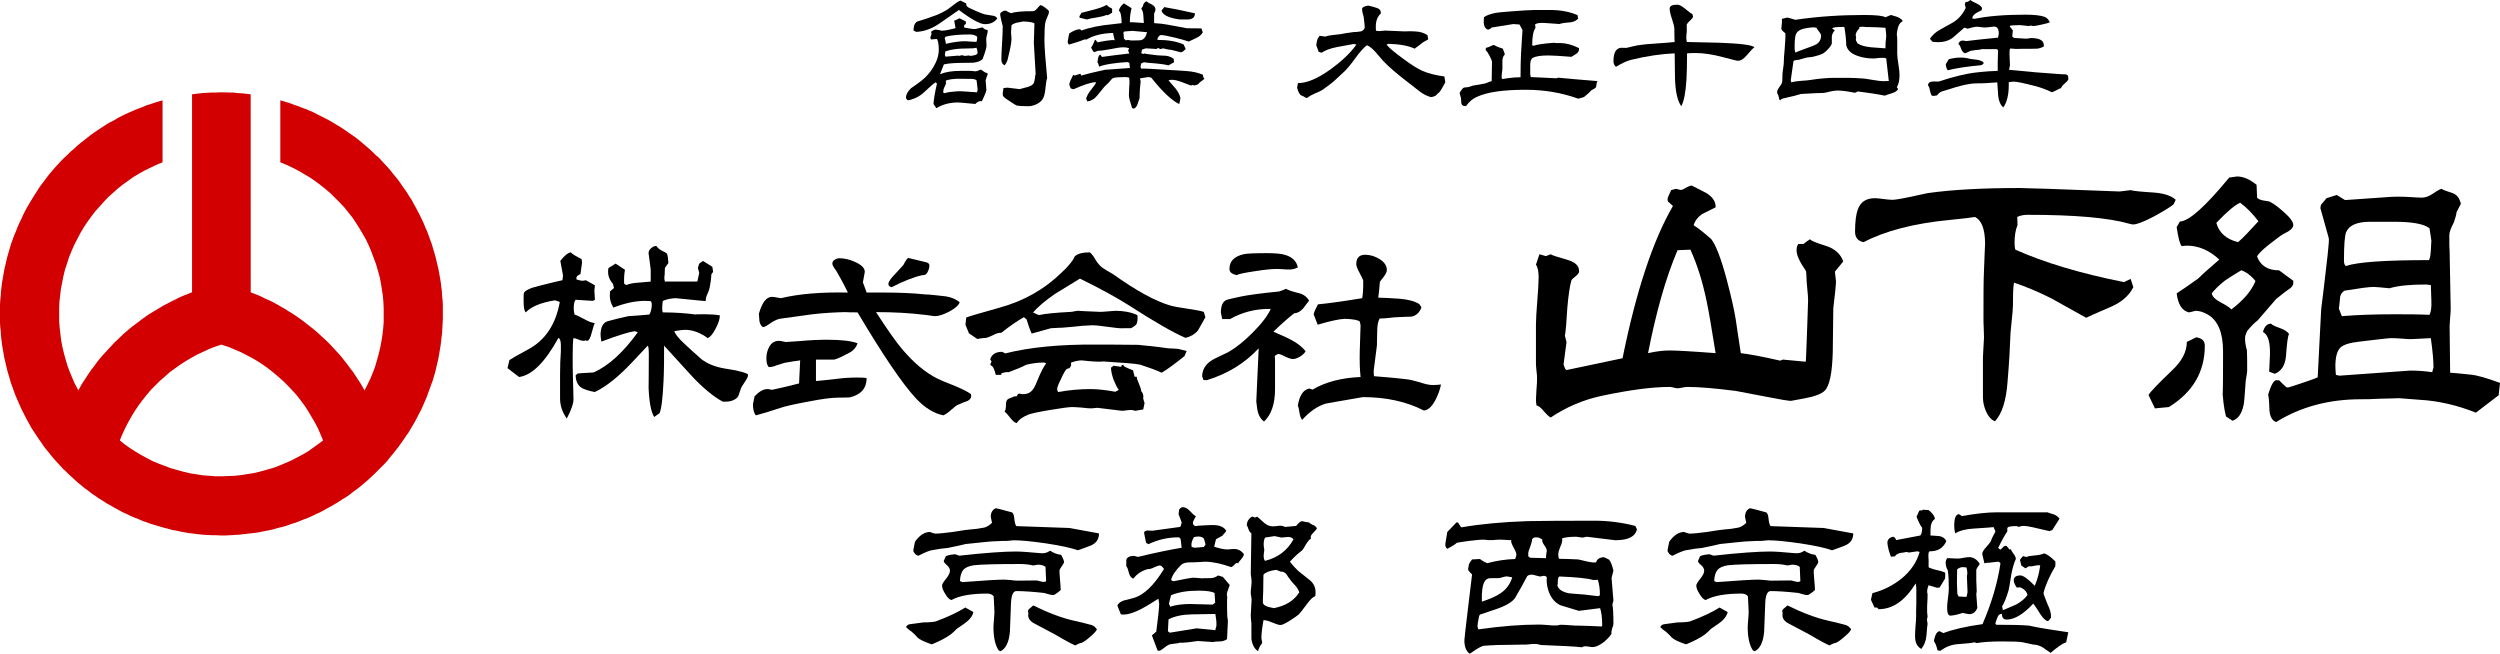 <?xml version="1.0" encoding="utf-8"?>
<!-- Generator: Adobe Illustrator 22.1.0, SVG Export Plug-In . SVG Version: 6.00 Build 0)  -->
<svg version="1.1" id="レイヤー_1" xmlns="http://www.w3.org/2000/svg" xmlns:xlink="http://www.w3.org/1999/xlink" x="0px"
	 y="0px" viewBox="0 0 270 70.603" style="enable-background:new 0 0 270 70.603;" xml:space="preserve">
<style type="text/css">
	.st0{fill:#D20000;}
</style>
<g>
	<path class="st0" d="M47.804,32.438l-0.055-0.464l-0.027-0.491l-0.055-0.464l-0.055-0.464l-0.082-0.491l-0.082-0.464l-0.082-0.464
		l-0.109-0.464l-0.109-0.464l-0.109-0.464l-0.137-0.464l-0.137-0.464L46.63,26.35l-0.164-0.437l-0.164-0.464l-0.164-0.437
		l-0.191-0.437l-0.191-0.464l-0.191-0.41l-0.218-0.437l-0.218-0.437l-0.218-0.41l-0.246-0.437l-0.218-0.41l-0.273-0.41l-0.246-0.41
		l-0.273-0.382l-0.273-0.382l-0.273-0.41l-0.3-0.382l-0.3-0.355l-0.3-0.382l-0.3-0.355L41.58,17.75l-0.328-0.355l-0.328-0.355
		l-0.355-0.3l-0.328-0.328l-0.355-0.328l-0.355-0.3l-0.382-0.328l-0.355-0.3l-0.382-0.3l-0.382-0.273l-0.41-0.273l-0.382-0.273
		l-0.41-0.273l-0.41-0.246l-0.41-0.246l-0.41-0.246l-0.41-0.218l-0.437-0.218l-0.437-0.218l-0.41-0.218l-0.437-0.191l-0.464-0.191
		l-0.437-0.164l-0.437-0.164l-0.464-0.164l-0.437-0.164l-0.464-0.137l-0.464-0.136h-0.027v6.689l0.246,0.096l0.491,0.205l0.628,0.3
		l0.628,0.328l0.601,0.355l0.601,0.355l0.601,0.41l0.546,0.41l0.546,0.437l0.546,0.464l0.491,0.491l0.491,0.491l0.491,0.519
		l0.437,0.546l0.437,0.546l0.382,0.573l0.382,0.601l0.355,0.601l0.355,0.628l0.3,0.628l0.217,0.5l0.549,1.469l0.025,0.078
		l0.191,0.655l0.191,0.683l0.136,0.683l0.109,0.71l0.109,0.683l0.055,0.71l0.027,0.683v0.71v0.71l-0.055,0.683l-0.082,0.71
		l-0.109,0.683l-0.136,0.71l-0.164,0.683l-0.191,0.683l-0.191,0.655l-0.246,0.655l-0.273,0.655l-0.3,0.628l-0.328,0.628l-0.218-0.41
		l-0.246-0.41l-0.273-0.41l-0.246-0.382l-0.273-0.41l-0.3-0.382l-0.273-0.382l-0.3-0.382l-0.3-0.382l-0.3-0.355l-0.328-0.355
		l-0.328-0.355l-0.328-0.355l-0.328-0.328l-0.355-0.328l-0.355-0.328l-0.355-0.328l-0.355-0.3l-0.382-0.3l-0.382-0.3l-0.382-0.3
		l-0.382-0.273l-0.382-0.273l-0.41-0.273l-0.41-0.246l-0.382-0.246l-0.437-0.246l-0.41-0.246l-0.41-0.218l-0.437-0.218l-0.437-0.191
		l-0.437-0.218l-0.437-0.191l-0.437-0.164l-0.273-0.109V10.188l-0.464-0.055l-0.464-0.055l-0.491-0.027l-0.464-0.055h-0.491
		l-0.464-0.027h-0.464l-0.491,0.027h-0.464l-0.491,0.027l-0.464,0.027l-0.464,0.055l-0.491,0.055l-0.164,0.027v21.377l-0.464,0.191
		l-0.437,0.164l-0.437,0.191l-0.437,0.218l-0.437,0.218l-0.41,0.218l-0.437,0.218l-0.41,0.246l-0.41,0.246l-0.41,0.246l-0.41,0.246
		l-0.382,0.273l-0.382,0.273l-0.382,0.3l-0.382,0.273l-0.382,0.3l-0.382,0.328l-0.355,0.3l-0.355,0.328l-0.328,0.328l-0.355,0.328
		l-0.328,0.355l-0.328,0.355l-0.328,0.355l-0.328,0.355l-0.3,0.355l-0.3,0.382l-0.273,0.382l-0.3,0.382L9.61,40.301l-0.273,0.41
		l-0.246,0.382l-0.273,0.41L8.6,41.911l-0.136,0.246l-0.386-0.718l-0.269-0.619l-0.273-0.655l-0.246-0.655l-0.191-0.655
		l-0.191-0.683l-0.164-0.683l-0.136-0.71l-0.082-0.683l-0.082-0.71l-0.055-0.683v-0.71v-0.71l0.027-0.683l0.082-0.71l0.082-0.683
		l0.136-0.71l0.137-0.683l0.164-0.683l0.218-0.655l0.218-0.682l0,0l0,0l0.053-0.143l0.247-0.594l0.273-0.628l0.328-0.628
		l0.328-0.628l0.355-0.601l0.382-0.573l0.41-0.573l0.437-0.573l0.464-0.519l0.464-0.519l0.491-0.519l0.519-0.464l0.519-0.464
		l0.546-0.437l0.573-0.41l0.573-0.41l0.601-0.355l0.628-0.355l0.628-0.3l0.628-0.3l0.655-0.273v-6.689l-0.464,0.136l-0.464,0.137
		l-0.464,0.164l-0.437,0.137l-0.437,0.191l-0.464,0.164l-0.437,0.191l-0.437,0.191l-0.437,0.191l-0.437,0.218l-0.41,0.218
		l-0.41,0.246l-0.437,0.218l-0.41,0.246l-0.41,0.273L10.62,14.01l-0.41,0.273l-0.382,0.273l-0.382,0.3l-0.382,0.3l-0.382,0.3
		l-0.355,0.3l-0.355,0.328l-0.355,0.3L7.262,16.74l-0.328,0.3l-0.328,0.328l-0.328,0.355l-0.328,0.355L5.624,18.46l-0.3,0.355
		l-0.3,0.382L4.75,19.579l-0.3,0.382l-0.273,0.382l-0.246,0.41l-0.273,0.41l-0.246,0.41l-0.246,0.41l-0.246,0.41l-0.218,0.41
		l-0.218,0.437l-0.191,0.437l-0.218,0.437l-0.191,0.437L1.72,24.985l-0.191,0.437l-0.164,0.464l-0.164,0.437l-0.136,0.464
		l-0.136,0.464l-0.137,0.464l-0.109,0.464l-0.109,0.464l-0.109,0.464l-0.082,0.464L0.3,30.063l-0.082,0.464l-0.055,0.464
		l-0.055,0.491l-0.027,0.464l-0.055,0.491L0,32.902v0.491v0.464v0.027v0.491v0.464l0.027,0.491l0.055,0.464l0.027,0.491l0.055,0.464
		l0.055,0.464L0.3,37.707l0.082,0.464l0.082,0.464l0.109,0.464l0.109,0.464l0.109,0.464l0.137,0.464l0.136,0.464l0.136,0.464
		l0.164,0.437l0.164,0.464l0.164,0.437l0.191,0.437l0.191,0.437l0.191,0.437l0.218,0.437l0.218,0.437l0.218,0.41l0.246,0.437
		l0.218,0.41l0.273,0.41l0.246,0.382l0.273,0.41l0.273,0.382l0.273,0.41l0.3,0.382l0.3,0.355l0.3,0.382l0.3,0.355l0.328,0.355
		l0.328,0.355l0.328,0.355l0.109,0.082l0.328,0.328l0.355,0.328l0.355,0.328l0.355,0.328l0.382,0.3l0.355,0.3l0.382,0.273l0.382,0.3
		l0.41,0.273l0.382,0.273l0.41,0.246l0.41,0.273l0.41,0.218l0.41,0.246l0.41,0.218l0.437,0.246l0.437,0.191l0.437,0.218l0.437,0.191
		l0.437,0.164l0.437,0.191l0.464,0.164l0.437,0.164l0.464,0.137l0.464,0.136l0.464,0.137l0.437,0.109l0.491,0.136l0.464,0.082
		l0.464,0.109l0.464,0.082l0.464,0.082l0.491,0.055l0.464,0.055l0.491,0.055l0.464,0.027l0.491,0.027h0.464l0.491,0.027h0.109h0.464
		l0.491-0.027l0.464-0.027l0.491-0.027l0.464-0.055l0.464-0.055l0.491-0.055l0.464-0.055l0.464-0.082l0.491-0.109l0.464-0.082
		l0.464-0.109l0.464-0.137l0.464-0.109l0.464-0.136l0.437-0.164l0.464-0.137l0.437-0.164l0.464-0.191l0.437-0.164l0.437-0.191
		l0.437-0.218l0.437-0.191l0.41-0.218l0.437-0.246l0.41-0.218l0.41-0.246l0.41-0.246l0.41-0.273l0.41-0.246l0.382-0.273l0.382-0.3
		l0.382-0.273l0.382-0.3l0.355-0.3l0.382-0.328l0.355-0.328l0.355-0.328l0.328-0.328l0.082-0.082l0.355-0.355l0.328-0.328
		l0.328-0.355l0.3-0.382l0.3-0.355l0.3-0.382l0.3-0.382l0.273-0.382l0.273-0.382l0.273-0.41l0.273-0.382l0.246-0.41l0.246-0.41
		l0.246-0.437l0.218-0.41l0.218-0.437l0.218-0.41l0.191-0.437l0.191-0.437l0.191-0.437l0.164-0.464l0.164-0.437l0.164-0.464
		l0.164-0.437l0.136-0.464l0.137-0.464l0.109-0.464l0.109-0.464l0.109-0.464l0.082-0.464l0.082-0.491l0.082-0.464l0.055-0.464
		l0.055-0.491l0.055-0.464l0.027-0.491l0.027-0.464l0.027-0.491v-0.464v-0.137v-0.491v-0.464L47.804,32.438z M34.427,47.918
		l-0.573,0.41l-0.573,0.41l-0.601,0.355l-0.628,0.328l-0.628,0.328l-0.628,0.273l-0.655,0.273l-0.655,0.246l-0.683,0.191
		l-0.683,0.191l-0.683,0.164l-0.683,0.109l-0.683,0.109l-0.71,0.082l-0.71,0.027L23.97,51.44h-0.683l-0.71-0.055l-0.683-0.055
		l-0.71-0.109l-0.683-0.109l-0.683-0.164l-0.683-0.191l-0.683-0.191L17.8,50.32l-0.655-0.246l-0.655-0.273l-0.628-0.328
		l-0.601-0.328l-0.601-0.355l-0.601-0.382L13.487,48l-0.546-0.437l0.055-0.137l0.273-0.655l0.3-0.628l0.328-0.628l0.355-0.628
		l0.355-0.573l0.41-0.601l0.41-0.546l0.437-0.546l0.464-0.546l0.491-0.491l0.491-0.491l0.546-0.464l0.519-0.464l0.573-0.41
		l0.573-0.41l0.601-0.382l0.601-0.355l0.601-0.328l0.655-0.3l0.628-0.3l0.655-0.246l0.655-0.218l0.137,0.055l0.693,0.223
		l0.618,0.269l0.655,0.273l0.628,0.328l0.628,0.328l0.601,0.355l0.573,0.382l0.573,0.41l0.546,0.437l0.546,0.464l0.519,0.464
		l0.491,0.491l0.491,0.519l0.464,0.519l0.437,0.573l0.41,0.546l0.382,0.601l0.355,0.601l0.355,0.601l0.328,0.628l0.273,0.628
		l0.273,0.655L34.427,47.918z"/>
	<g>
		<g>
			<path d="M105.135,66.106c-0.09,0.36-0.315,0.719-0.742,1.057c0,0.022-0.36,0.27-1.079,0.764c-0.18,0.202-0.382,0.382-0.63,0.585
				c-0.495,0.36-1.169,0.719-2.046,1.079c-0.809-0.27-1.327-0.517-1.574-0.764c-0.112-0.157-0.337-0.36-0.607-0.607
				c-0.157-0.09-0.36-0.247-0.607-0.495c0.09-0.202,0.247-0.292,0.45-0.315s0.54-0.067,1.012-0.135
				c0.18-0.045,0.472-0.067,0.899-0.067c0.427-0.022,0.697-0.045,0.832-0.09c1.349-0.495,2.428-1.012,3.215-1.506L105.135,66.106z
				 M111.588,65.387c1.641,0.809,3.125,1.371,4.474,1.664c0.54,0.112,1.147,0.27,1.821,0.45c0.27,0.09,0.45,0.27,0.585,0.472
				c-0.09,0.202-0.337,0.472-0.742,0.809c-0.382,0.337-0.697,0.562-0.922,0.652c-0.18,0.022-0.405,0.112-0.675,0.27
				c-0.247-0.09-0.989-0.472-2.203-1.192c-0.112-0.067-0.832-0.45-2.203-1.169c-0.45-0.225-0.675-0.54-0.675-0.877
				c0-0.09,0-0.18,0.022-0.27c-0.045-0.067-0.045-0.135-0.045-0.202c0-0.09,0.067-0.202,0.225-0.315L111.588,65.387z
				 M103.674,62.756l0.27,0.112c2.361-0.18,3.867-0.27,4.497-0.27c0.157,0,0.382,0.022,0.697,0.045
				c0.315,0.045,0.562,0.067,0.719,0.067l2.046-0.022c0.09,0,0.225,0.022,0.427,0.09c0.18,0.045,0.315,0.067,0.405,0.067
				c0.067,0,0.157-0.022,0.247-0.067l-0.067-1.551c-0.157-0.157-0.427-0.225-0.809-0.247l-0.517,0.09
				c-0.472-0.112-0.944-0.157-1.461-0.157c-2.541,0-4.182,0.045-4.969,0.135c-0.54,0.09-0.899,0.247-1.124,0.495
				C103.831,61.789,103.696,62.194,103.674,62.756z M113.409,59.473c0.382,0.247,0.764,0.405,1.192,0.45
				c0.202,0.36,0.315,0.63,0.315,0.787c0,0.067-0.09,0.225-0.247,0.45c-0.157,0.225-0.247,0.382-0.247,0.472
				c0,0.202,0.022,0.562,0.067,1.057c0.045,0.495,0.067,0.832,0.067,1.034c-0.135,0.112-0.247,0.225-0.382,0.315
				c-0.202,0.157-0.337,0.225-0.45,0.225s-0.292-0.022-0.495-0.09c-0.225-0.067-0.382-0.112-0.472-0.135
				c-1.237-0.135-2.248-0.202-2.99-0.202c-0.36,0-0.562,0.472-0.585,1.439c-0.022,0.674-0.067,1.641-0.112,2.923
				c-0.09,1.124-0.427,1.844-1.012,2.136l-0.202-0.09c-0.36-0.54-0.562-1.371-0.562-2.473c0-0.202,0.022-0.54,0.067-1.034
				c0.045-0.427,0.045-0.764,0.022-1.012l-0.067-1.327c-0.135-0.18-0.382-0.292-0.697-0.292c-1.709,0-3.013,0.225-3.867,0.697
				c-0.202-0.045-0.427-0.247-0.675-0.675c-0.225-0.36-0.337-0.652-0.337-0.899c0-0.112,0.135-0.36,0.427-0.719
				c0.292-0.36,0.427-0.652,0.427-0.877c0-0.202-0.112-0.405-0.315-0.585c-0.225-0.18-0.337-0.337-0.36-0.45l0.225-0.517
				c0.135-0.09,0.472-0.18,1.012-0.225l0.45,0.157c2.833-0.315,4.856-0.45,6.093-0.45c0.562,0,1.461,0.067,2.676,0.18
				C112.78,59.788,113.117,59.698,113.409,59.473z M109.295,55.336c0.135,0.09,0.225,0.315,0.247,0.675
				c0.045,0.405,0.112,0.675,0.225,0.809l5.733,0.202l3.193,0.585c0,0.652-0.315,1.102-0.989,1.349
				c-0.27,0.112-0.719,0.27-1.304,0.472c-0.675-0.247-1.799-0.495-3.417-0.742c-1.551-0.225-2.721-0.337-3.485-0.337
				c-0.09,0-0.315,0.022-0.719,0.067c-0.27,0-0.742,0-1.439,0.045c-0.292,0-1.304,0.112-3.035,0.292
				c-0.427,0.112-1.079,0.247-1.956,0.427c-0.517,0.045-1.057,0.112-1.619,0.225c-0.337,0.045-0.832,0.247-1.529,0.607
				c-0.135,0-0.247-0.067-0.382-0.202c-0.112-0.135-0.18-0.247-0.18-0.382c0.022-0.112,0.067-0.405,0.18-0.922
				c0.472-0.675,0.989-1.034,1.596-1.057c0.315,0.112,0.495,0.18,0.585,0.18c0.427,0,1.057-0.067,1.911-0.18
				c1.012-0.18,1.641-0.247,1.889-0.27c0.427-0.022,0.944-0.09,1.506-0.202c0.315-0.09,0.585-0.27,0.832-0.517l-0.135-0.63
				c0-0.472,0.18-0.787,0.54-0.944C107.676,54.909,108.26,55.044,109.295,55.336z"/>
		</g>
		<g>
			<path d="M126.202,66.893l-0.067,1.282l0.202,0.157l2.9-0.472l2.024,0.202c0-0.09,0.045-0.247,0.112-0.472
				c0.022-0.337-0.022-0.764-0.112-1.282l-2.586,0.045C127.664,66.376,126.832,66.556,126.202,66.893z M126.472,64.285l-0.225,0.899
				l0.135,0.337c0.607-0.202,1.371-0.292,2.271-0.292c-0.292,0,0.495,0.022,2.316,0.067l0.27-0.202l-0.067-1.057
				c-0.292-0.157-0.877-0.247-1.731-0.247C128.248,63.79,127.281,63.948,126.472,64.285z M136.455,62.059
				c0,0.067-0.022,0.517-0.022,1.327c0,0.18,0,0.472-0.022,0.832s-0.022,0.652-0.022,0.832c0,0.292,0.382,0.495,1.192,0.63
				c1.259-0.247,2.181-0.809,2.743-1.709c-0.09-0.27-0.225-0.495-0.427-0.719c-0.315-0.337-0.495-0.54-0.54-0.63
				c-0.135-0.157-0.27-0.36-0.427-0.607c-0.202-0.225-0.405-0.315-0.585-0.27l-0.517-0.202
				C137.129,61.632,136.68,61.812,136.455,62.059z M128.945,58.012c-0.18,0.315-0.27,0.585-0.27,0.787c0,0.09,0.022,0.18,0.022,0.27
				l0.337,0.09l0.989-0.09l0.18-0.27l-0.18-0.63c-0.157-0.157-0.36-0.225-0.585-0.225C129.26,57.944,129.103,57.967,128.945,58.012z
				 M136.635,58.057c-0.112,0.18-0.157,0.427-0.157,0.742c0,0.067,0,0.157,0.022,0.292c0.022,0.135,0.045,0.225,0.045,0.292
				s-0.022,0.18-0.045,0.337c-0.022,0.157-0.022,0.27-0.022,0.337c0,0.202,0.045,0.382,0.135,0.517
				c1.372-0.337,2.406-1.102,3.08-2.316c-0.067-0.112-0.202-0.202-0.36-0.247c-0.135-0.022-0.292-0.022-0.472,0l-0.45,0.045
				l-0.764-0.157L136.635,58.057z M135.241,55.786l0.315,0.112l0.202-0.112c0.045,0.022,0.292,0.247,0.764,0.675
				c0.292,0.247,0.607,0.382,0.899,0.382c0.09,0,0.225,0,0.405-0.022c0.18-0.022,0.315-0.045,0.405-0.045
				c0.202,0,0.382,0.045,0.562,0.135l1.192-0.112c0.292-0.382,0.54-0.562,0.719-0.495c0.337,0.09,0.562,0.112,0.675,0.112
				c0.067,0.09,0.202,0.18,0.405,0.27c0.202,0.067,0.36,0.202,0.45,0.382c-0.045,0.09-0.157,0.225-0.36,0.427
				c-0.202,0.202-0.315,0.36-0.315,0.495c0,0.067,0.022,0.112,0.022,0.18c-0.18,0.09-0.36,0.337-0.585,0.697
				c-0.202,0.382-0.36,0.607-0.495,0.675c-0.36,0.27-0.764,0.652-1.192,1.124c0.315,0.405,0.63,0.742,0.922,1.012
				c0.27,0.225,0.674,0.54,1.214,0.967c0.472,0.382,0.675,0.877,0.63,1.461l-0.022,0.292c-0.202,0.022-0.517,0.315-0.899,0.832
				c-0.495,0.675-0.809,1.057-0.877,1.124c-0.225,0.18-0.54,0.405-0.967,0.675c-0.517,0.315-0.832,0.472-1.012,0.472
				c-0.18,0-0.472-0.09-0.899-0.27c-0.427-0.18-0.697-0.247-0.832-0.247h-0.112c-0.157,0.877-0.225,1.529-0.225,1.934l0.09,0.517
				c-0.247,0.337-0.405,0.63-0.45,0.899c-0.405-0.27-0.652-0.742-0.719-1.371V67.32c0-0.09-0.022-0.247-0.045-0.45
				c-0.022-0.225-0.022-0.382-0.022-0.472l0.09-1.641c0-0.067-0.022-0.202-0.045-0.36c-0.045-0.157-0.045-0.27-0.045-0.36
				c0-0.135,0-0.36,0.045-0.63c0.022-0.27,0.045-0.472,0.045-0.63c0-0.09-0.022-0.247-0.045-0.45
				c-0.045-0.202-0.045-0.36-0.045-0.472l0.067-4.249c-0.135-0.09-0.247-0.247-0.315-0.45c-0.067-0.202-0.112-0.337-0.18-0.405
				C134.656,56.326,134.858,55.988,135.241,55.786z M129.148,55.741c-0.022,0.067-0.067,0.18-0.18,0.36
				c-0.09,0.157-0.135,0.292-0.135,0.36c0,0.067,0.022,0.157,0.09,0.27l0.225,0.09l0.27-0.045c0.157,0,0.427-0.022,0.809-0.045
				c0.36-0.022,0.63-0.022,0.809-0.022c0.675,0,1.147,0.202,1.394,0.607c-0.022,0.067-0.09,0.18-0.202,0.292
				c-0.112,0.112-0.18,0.202-0.202,0.247l-0.697,0.382l-0.202,0.809c0.652,0.202,1.079,0.292,1.349,0.292
				c0.067,0,0.225,0,0.405-0.022c0.18-0.022,0.315-0.022,0.405-0.022c0.427,0,0.787,0.18,1.057,0.562
				c0,0.135-0.112,0.315-0.292,0.54c-0.202,0.225-0.315,0.36-0.315,0.45c-0.045-0.022-0.112-0.045-0.157-0.045
				c-0.067,0-0.157,0.067-0.292,0.225c-0.135,0.135-0.247,0.202-0.315,0.225c-1.079-0.382-2.024-0.585-2.833-0.585
				c-0.18,0-0.45,0.022-0.787,0.045c-0.337,0.022-0.607,0.022-0.787,0.022c-0.472,0-0.787,0.09-0.967,0.247
				c-0.63,0.607-1.012,1.169-1.124,1.664l0.247,0.135c1.304-0.27,1.979-0.382,2.046-0.382c0.112,0,0.292,0,0.54,0.022
				c0.225,0.022,0.405,0.045,0.517,0.045c0.045-0.022,0.337-0.022,0.877-0.022c0.337,0,0.607-0.112,0.854-0.292l0.517,0.157
				l0.742,0.877c-0.225,0.562-0.315,0.899-0.315,0.989c0,0.09,0.022,0.18,0.045,0.315c-0.022,0.18-0.022,0.382-0.022,0.607
				c0,0.315,0,0.809,0.022,1.461c0,0.045,0.022,0.135,0.045,0.292c0.022,0.157,0.022,0.247,0.022,0.315l-0.09,1.866
				c-0.225,0.157-0.495,0.247-0.787,0.247c-0.36,0-0.585,0.022-0.697,0.067l-1.686-0.112c-0.045,0-0.382,0.045-1.012,0.135
				c-0.495,0.045-0.787,0.067-0.922,0.045c-0.112,0.045-0.337,0.09-0.63,0.112c-0.292,0.022-0.495,0.067-0.607,0.135
				c-0.112,0.045-0.292,0.18-0.517,0.36c-0.225,0.18-0.382,0.27-0.495,0.27c-0.045,0-0.112-0.022-0.157-0.045l-0.607-1.619
				l0.472-0.405c0.202-1.551,0.315-2.563,0.315-3.058l-0.09-0.495c-0.922,0.585-1.529,0.944-1.799,1.079
				c-0.809,0.427-1.461,0.63-2.001,0.63c-0.067,0-0.157-0.022-0.247-0.022l-0.382-0.944c0.09-0.247,0.337-0.427,0.719-0.562
				c0.247-0.045,0.562-0.135,0.967-0.247c1.147-0.292,2.248-1.349,3.35-3.148c-0.157-0.247-0.315-0.382-0.45-0.382
				c-0.112,0-0.315,0.067-0.607,0.202c-0.315,0.157-0.517,0.202-0.63,0.18c-0.675,0.157-1.214,0.517-1.619,1.034
				c-0.247-0.067-0.405-0.292-0.495-0.652c-0.09-0.382-0.18-0.607-0.27-0.675c0-0.427,0-0.63,0-0.63c0-0.202,0.135-0.337,0.427-0.45
				c0.09,0,0.225-0.022,0.405-0.045l0.427,0.112c1.956-0.472,3.53-0.787,4.722-0.989l-0.112-0.944
				c-0.067-0.112-0.157-0.18-0.247-0.18c-1.124,0-2.203,0.247-3.238,0.742l-0.247-0.157l-0.202-0.989
				c-0.045-0.202,0.09-0.315,0.36-0.337c0.18,0.022,0.382,0.022,0.562,0.022c0.157-0.022,1.147-0.157,2.945-0.405
				c0.09-0.09,0.135-0.247,0.18-0.472c-0.067-0.202-0.18-0.517-0.337-0.899l0.067-0.517c0.135-0.157,0.27-0.247,0.36-0.247
				c0.27,0,0.517,0.112,0.764,0.382C128.788,55.494,128.99,55.674,129.148,55.741z"/>
		</g>
		<g>
			<path d="M160.04,64.982c0.877-0.292,1.551-0.585,2.001-0.899c0.652-0.427,1.057-1.012,1.282-1.731l-0.517-0.09
				c-0.112-0.022-0.27,0-0.495,0.067c-0.202,0.067-0.36,0.112-0.45,0.112h-0.585c-0.27,0-0.45,0-0.562,0.045
				c-0.45,0.135-0.674,0.809-0.674,2.024V64.982z M159.568,67.657l0.09,0.315c2.518-0.36,4.677-0.517,6.43-0.517
				c0.225,0,0.562,0,1.012,0.045c0.45,0.045,0.787,0.067,0.989,0.045c0.045,0.022,0.135,0,0.225-0.022
				c0.112-0.045,0.18-0.045,0.225-0.045c0.225,0,0.562,0,0.989,0.045c0.45,0.045,0.787,0.045,1.012,0.045
				c0.54,0,1.349,0.045,2.451,0.09l0.045-0.09v-0.09c0-0.809-0.09-1.394-0.225-1.799l-2.293,0.292l-2.001-0.607
				c-0.607-0.292-1.057-0.832-1.304-1.619c-0.157-0.517-0.202-0.967-0.157-1.394c-0.067-0.112-0.18-0.157-0.292-0.157
				c-0.045,0-0.112,0-0.202,0.022c-0.09,0.022-0.157,0.045-0.202,0.045c-0.112,0-0.27-0.045-0.495-0.112
				c-0.202-0.067-0.36-0.09-0.472-0.09c-0.157,0-0.315,0.045-0.45,0.157c-0.337,0.652-0.787,1.461-1.327,2.383
				c-0.337,0.45-1.034,0.854-2.113,1.214l-1.664,0.562c-0.09,0.09-0.135,0.292-0.18,0.607
				C159.613,67.14,159.59,67.365,159.568,67.657z M168.404,62.261c-0.112,0.09-0.157,0.27-0.157,0.472
				c0,0.27-0.022,0.45-0.045,0.517c0.135,0.427,0.562,0.697,1.282,0.832c0.382,0.022,0.944,0.067,1.686,0.135l1.304,0.157
				c0.202,0.022,0.315-0.022,0.315-0.18c0-0.562-0.067-1.102-0.225-1.574l-0.495,0.022
				C171.484,62.464,170.247,62.329,168.404,62.261z M165.458,58.259c0.022,0.112-0.045,0.36-0.18,0.742
				c-0.157,0.382-0.225,0.63-0.225,0.764c0,0.112,0,0.202,0,0.315l0.202,0.157l1.709,0.045c0-0.157,0.022-0.382,0.067-0.675
				c0.022-0.022,0.022-0.09,0.022-0.135c0-0.135-0.09-0.337-0.27-0.585c-0.18-0.247-0.247-0.45-0.225-0.63l-0.382-0.202
				c-0.27-0.022-0.382-0.022-0.315-0.022C165.683,58.034,165.548,58.102,165.458,58.259z M172.181,56.236
				c1.461,0,2.945,0.18,4.429,0.562l0.18,0.36c-0.135,0.652-0.697,1.034-1.641,1.147l-0.652,0.045l-3.125-0.382
				c-0.045,0-0.135,0.022-0.225,0.045c-0.112,0.022-0.18,0.045-0.247,0.045c-0.067,0-0.18-0.022-0.337-0.045
				c-0.135-0.022-0.247-0.045-0.315-0.045c-0.719,0-1.237,0.067-1.551,0.18c0.022,0.067,0.022,0.135,0.022,0.18
				c0,0.18-0.067,0.45-0.225,0.764c-0.135,0.337-0.202,0.585-0.202,0.764c0,0.225,0.022,0.382,0.09,0.495
				c0.472,0,1.169,0.022,2.068,0.067l0.967,0.225c0.405,0.09,0.742,0.135,0.967,0.09c0.067-0.315,0.337-0.517,0.809-0.562
				c0.135,0.045,0.337,0.135,0.585,0.27c0.18,0.202,0.337,0.607,0.472,1.192l-0.202,0.787l0.202,2.451
				c-0.045,0.112-0.067,0.27-0.112,0.427c0.067,0.292,0.112,0.989,0.112,2.091c0,0.09-0.045,0.247-0.135,0.472
				c-0.067,0.247-0.112,0.427-0.067,0.562c-0.157,0.292-0.472,0.63-0.899,0.967c-0.45,0.337-0.832,0.495-1.147,0.495
				c-0.09,0-0.225,0-0.382-0.045c-0.18-0.022-0.315-0.045-0.405-0.045c-0.135,0-0.27,0.045-0.382,0.112
				c-0.697-0.09-2.181-0.157-4.452-0.247c-0.157-0.067-0.382-0.112-0.652-0.112c-0.157,0-0.36,0-0.63,0.045
				c-0.27,0.022-0.495,0.045-0.63,0.022c-0.45,0.022-1.349,0.022-2.743,0.045c-0.472,0.022-0.989,0.045-1.551,0.09
				c-0.202,0.067-0.45,0.202-0.742,0.382c-0.427,0.292-0.652,0.45-0.697,0.472c-0.382-0.247-0.585-0.742-0.585-1.439
				c0-0.18,0.135-1.304,0.382-3.395c0.09-0.674,0.225-1.934,0.45-3.732c-0.09-0.067-0.247-0.225-0.405-0.45l-0.022-0.157l0.09-0.495
				c0.067-0.157,0.18-0.315,0.337-0.517l0.854-0.045c0.225,0.18,0.495,0.337,0.787,0.45c1.012-0.27,2.024-0.427,3.013-0.45
				c0.09-0.247,0.135-0.405,0.135-0.472c0-0.157-0.112-0.427-0.315-0.787c-0.202-0.36-0.292-0.63-0.247-0.787
				c-0.135,0.022-0.337,0-0.607-0.022c-0.27-0.022-0.472-0.022-0.607-0.022c-0.112,0-0.292,0-0.517,0.022
				c-0.225,0.022-0.405,0.045-0.517,0.022c-0.09,0.022-0.247,0-0.45-0.022c-0.202-0.022-0.337-0.022-0.45-0.022
				c-0.157,0-0.63,0.045-1.416,0.135c-0.809,0.112-1.237,0.18-1.304,0.202c-0.225,0.202-0.562,0.405-1.034,0.652
				c-0.18-0.135-0.247-0.315-0.202-0.607l0.202-1.214l0.989-1.034h0.067c0.022,0,0.067,0.022,0.112,0.022
				c0.067,0.135,0.18,0.292,0.337,0.517c2.068-0.36,4.452-0.585,7.172-0.675C166.313,56.258,168.696,56.236,172.181,56.236z"/>
		</g>
		<g>
			<path d="M186.593,66.106c-0.09,0.36-0.315,0.719-0.742,1.057c0,0.022-0.36,0.27-1.079,0.764c-0.18,0.202-0.382,0.382-0.63,0.585
				c-0.495,0.36-1.169,0.719-2.046,1.079c-0.809-0.27-1.327-0.517-1.574-0.764c-0.112-0.157-0.337-0.36-0.607-0.607
				c-0.157-0.09-0.36-0.247-0.607-0.495c0.09-0.202,0.247-0.292,0.45-0.315c0.202-0.022,0.54-0.067,1.012-0.135
				c0.18-0.045,0.472-0.067,0.899-0.067c0.427-0.022,0.697-0.045,0.832-0.09c1.349-0.495,2.428-1.012,3.215-1.506L186.593,66.106z
				 M193.046,65.387c1.641,0.809,3.125,1.371,4.474,1.664c0.54,0.112,1.147,0.27,1.821,0.45c0.27,0.09,0.45,0.27,0.585,0.472
				c-0.09,0.202-0.337,0.472-0.742,0.809c-0.382,0.337-0.697,0.562-0.922,0.652c-0.18,0.022-0.405,0.112-0.674,0.27
				c-0.247-0.09-0.989-0.472-2.203-1.192c-0.112-0.067-0.832-0.45-2.203-1.169c-0.45-0.225-0.675-0.54-0.675-0.877
				c0-0.09,0-0.18,0.022-0.27c-0.045-0.067-0.045-0.135-0.045-0.202c0-0.09,0.067-0.202,0.225-0.315L193.046,65.387z
				 M185.132,62.756l0.27,0.112c2.361-0.18,3.867-0.27,4.497-0.27c0.157,0,0.382,0.022,0.697,0.045
				c0.315,0.045,0.562,0.067,0.719,0.067l2.046-0.022c0.09,0,0.225,0.022,0.427,0.09c0.18,0.045,0.315,0.067,0.405,0.067
				c0.067,0,0.157-0.022,0.247-0.067l-0.067-1.551c-0.157-0.157-0.427-0.225-0.809-0.247l-0.517,0.09
				c-0.472-0.112-0.944-0.157-1.461-0.157c-2.541,0-4.182,0.045-4.969,0.135c-0.54,0.09-0.899,0.247-1.124,0.495
				C185.289,61.789,185.154,62.194,185.132,62.756z M194.867,59.473c0.382,0.247,0.764,0.405,1.192,0.45
				c0.202,0.36,0.315,0.63,0.315,0.787c0,0.067-0.09,0.225-0.247,0.45c-0.157,0.225-0.247,0.382-0.247,0.472
				c0,0.202,0.022,0.562,0.067,1.057c0.045,0.495,0.067,0.832,0.067,1.034c-0.135,0.112-0.247,0.225-0.382,0.315
				c-0.202,0.157-0.337,0.225-0.45,0.225c-0.112,0-0.292-0.022-0.495-0.09c-0.225-0.067-0.382-0.112-0.472-0.135
				c-1.237-0.135-2.248-0.202-2.99-0.202c-0.36,0-0.562,0.472-0.585,1.439c-0.022,0.674-0.067,1.641-0.112,2.923
				c-0.09,1.124-0.427,1.844-1.012,2.136l-0.202-0.09c-0.36-0.54-0.562-1.371-0.562-2.473c0-0.202,0.022-0.54,0.067-1.034
				c0.045-0.427,0.045-0.764,0.022-1.012l-0.067-1.327c-0.135-0.18-0.382-0.292-0.697-0.292c-1.709,0-3.013,0.225-3.867,0.697
				c-0.202-0.045-0.427-0.247-0.675-0.675c-0.225-0.36-0.337-0.652-0.337-0.899c0-0.112,0.135-0.36,0.427-0.719
				s0.427-0.652,0.427-0.877c0-0.202-0.112-0.405-0.315-0.585c-0.225-0.18-0.337-0.337-0.36-0.45l0.225-0.517
				c0.135-0.09,0.472-0.18,1.012-0.225l0.45,0.157c2.833-0.315,4.856-0.45,6.093-0.45c0.562,0,1.461,0.067,2.676,0.18
				C194.237,59.788,194.575,59.698,194.867,59.473z M190.753,55.336c0.135,0.09,0.225,0.315,0.247,0.675
				c0.045,0.405,0.112,0.675,0.225,0.809l5.733,0.202l3.193,0.585c0,0.652-0.315,1.102-0.989,1.349
				c-0.27,0.112-0.719,0.27-1.304,0.472c-0.674-0.247-1.799-0.495-3.417-0.742c-1.551-0.225-2.721-0.337-3.485-0.337
				c-0.09,0-0.315,0.022-0.719,0.067c-0.27,0-0.742,0-1.439,0.045c-0.292,0-1.304,0.112-3.035,0.292
				c-0.427,0.112-1.079,0.247-1.956,0.427c-0.517,0.045-1.057,0.112-1.619,0.225c-0.337,0.045-0.832,0.247-1.529,0.607
				c-0.135,0-0.247-0.067-0.382-0.202c-0.112-0.135-0.18-0.247-0.18-0.382c0.022-0.112,0.067-0.405,0.18-0.922
				c0.472-0.675,0.989-1.034,1.596-1.057c0.315,0.112,0.495,0.18,0.585,0.18c0.427,0,1.057-0.067,1.911-0.18
				c1.012-0.18,1.641-0.247,1.889-0.27c0.427-0.022,0.944-0.09,1.506-0.202c0.315-0.09,0.585-0.27,0.832-0.517l-0.135-0.63
				c0-0.472,0.18-0.787,0.54-0.944C189.134,54.909,189.718,55.044,190.753,55.336z"/>
		</g>
		<g>
			<path d="M211.37,61.497l-0.022,1.439l0.045,1.214l0.135,0.27l0.854,0.045c0.045-0.157,0.09-0.337,0.112-0.517l-0.067-1.686
				c0-0.022,0-0.09,0.022-0.157c0-0.067,0.022-0.112,0.022-0.157c0-0.292-0.045-0.517-0.112-0.675h-0.18
				c-0.067-0.022-0.135-0.022-0.18-0.022C211.775,61.25,211.572,61.317,211.37,61.497z M212.696,60.17
				c0.405,0,0.787,0.225,1.102,0.697c0,0.09-0.067,0.202-0.202,0.36c-0.112,0.157-0.157,0.27-0.157,0.337c0,0.405,0,0.787,0,1.124
				l0.045,1.147c0,0.09-0.022,0.18-0.045,0.315l0.112,1.506c-0.18,0.45-0.472,0.674-0.877,0.674c-0.045,0-0.292-0.045-0.697-0.135
				c-0.63,0.202-1.079,0.292-1.327,0.292c-0.247,0-0.36-0.292-0.36-0.832c0-0.247,0.022-0.585,0.09-1.057
				c0.067-0.45,0.09-0.809,0.09-1.034c0-0.787-0.022-1.439-0.112-1.979c-0.157-0.27-0.225-0.54-0.225-0.809
				c0-0.157,0.045-0.315,0.157-0.495c0.112,0,0.315,0,0.585,0.022c0.27,0,0.472,0.022,0.585,0.022c0.135,0,0.337-0.022,0.63-0.09
				C212.359,60.193,212.562,60.17,212.696,60.17z M208.29,55.089c0.45,0.36,0.675,0.697,0.675,0.967
				c-0.315,0.202-0.472,0.607-0.472,1.192v0.585c0.585,0.045,0.899,0.045,0.967,0.067c0.36,0.067,0.607,0.247,0.742,0.54
				c-0.315,0.742-0.922,1.124-1.821,1.102l-0.067,0.09c-0.023,0.112-0.045,0.202-0.045,0.27c0,0.045,0,0.135,0,0.292
				c0.022,0.157,0.022,0.292,0.022,0.382c0,0.022,0,0.247,0,0.697c0.18,0.09,0.472,0.202,0.877,0.292
				c0.427,0.09,0.719,0.18,0.899,0.27l0.022,0.247l-0.022,0.405l-0.585,0.967l-0.292,0.022l-0.899-0.27
				c-0.112,0.27-0.157,0.495-0.157,0.675c0,0.045,0,0.112,0.022,0.18c0.022,0.067,0.022,0.135,0.022,0.18
				c0,0.135,0,0.517-0.045,1.192c-0.022,0.517,0,0.899,0.045,1.169l-0.067,0.315l0.067,0.472c-0.022,0.09-0.067,0.472-0.112,1.169
				c-0.045,0.607-0.225,1.102-0.562,1.529c-0.45-0.247-0.675-0.697-0.675-1.327c0-0.27,0-0.63,0.045-1.102
				c0.045-0.495,0.067-0.854,0.067-1.102c0-0.112,0-0.292,0-0.585c0-0.36,0.022-0.63,0.022-0.832c0,0,0-0.472,0-1.416
				c0-0.292-0.022-0.54-0.067-0.719c-1.147,1.866-2.473,2.788-4.002,2.788l-0.18-0.18h-0.27l-0.382-0.832l0.157-0.719
				c1.214-0.315,2.248-0.854,3.148-1.574c0.989-0.809,1.641-1.776,1.956-2.878l-0.247-0.067l-0.944,0.135l-0.202-0.067
				c-0.247,0.045-0.472,0.09-0.719,0.112c-0.315,0.09-0.495,0.225-0.54,0.36l-0.45,0.045c-0.045-0.112-0.135-0.36-0.247-0.742
				c-0.09-0.382-0.135-0.63-0.135-0.764c0-0.337,0.202-0.562,0.607-0.652c0.157,0.022,0.27,0.157,0.337,0.36l2.608-0.495
				c0.135-0.157,0.202-0.427,0.202-0.832c-0.157-0.18-0.36-0.562-0.607-1.192l0.292-0.652l0.112-0.045l0.135,0.022l0.067-0.022
				l0.09-0.067L208.29,55.089z M221.15,55.336c0.022,0.022,0.247,0.09,0.675,0.225c0.225,0.09,0.427,0.225,0.607,0.45
				c-0.247,0.382-0.517,0.809-0.787,1.237l-0.315,0.112c-1.484-0.36-2.383-0.562-2.743-0.562c-0.225,0-0.427,0.045-0.562,0.112
				l-0.202-0.09c-0.202,0-0.382,0-0.562,0.022c-0.247,0.022-0.405,0.067-0.472,0.18v0.382c-0.225,0.292-0.562,0.899-0.989,1.776
				l0.225,0.18c0.045,0,0.112-0.067,0.247-0.202c0.112-0.135,0.225-0.202,0.315-0.202c0.045,0,0.09,0,0.135,0.022l0.292,0.36h0.18
				c0.022,0.112,0.112,0.27,0.27,0.472s0.247,0.405,0.247,0.562c-0.202,0.427-0.36,0.989-0.495,1.686
				c-0.135,0.899-0.225,1.461-0.292,1.709c-0.225,0.742-0.45,1.327-0.697,1.731l0.09,0.405c0.922-0.382,1.394-0.607,1.461-0.63
				c0.517-0.292,0.922-0.63,1.192-1.012c-0.09-0.382-0.36-0.652-0.787-0.832l-0.382,0.022c-0.202-0.315-0.315-0.562-0.315-0.764
				c0-0.36,0.247-0.54,0.719-0.54c0.292,0,0.809,0.36,1.551,1.124c0.315-0.742,0.495-1.484,0.585-2.203
				c-0.067-0.022-0.135-0.022-0.202-0.022c-0.09,0-0.247,0.022-0.472,0.067c-0.225,0.067-0.405,0.067-0.54,0.045l-0.382,0.225
				l-0.45-0.315c-0.09-0.405-0.135-0.607-0.135-0.562c0-0.09,0.112-0.225,0.337-0.45l0.36,0.112c0.112-0.09,0.405-0.135,0.899-0.18
				c0.472-0.045,0.809-0.112,1.012-0.225c0.36,0.112,0.742,0.405,1.214,0.877v0.495c-0.675,1.147-1.102,2.136-1.282,2.923
				c0.045,0.225,0.202,0.63,0.45,1.237c0.247,0.495,0.36,0.922,0.36,1.259v0.157l-0.292,0.36h-0.045
				c-0.202,0-0.495-0.247-0.832-0.764c-0.225-0.382-0.472-0.742-0.742-1.124c-1.057,1.147-2.024,1.731-2.878,1.731
				c-0.337,0-0.517-0.202-0.517-0.63c-0.157,0.022-0.27,0.067-0.337,0.157c-0.045,0-0.112,0.157-0.225,0.45
				c-0.09,0.27-0.157,0.427-0.135,0.472l0.09,0.112c1.484,0,2.676,0.022,3.53,0.09c0.764,0.18,1.506,0.292,2.181,0.405l2.068,0.315
				l-0.225,1.079c-0.36,0.112-0.922,0.495-1.686,1.147c-0.54-0.382-0.832-0.585-0.877-0.607c-0.315-0.18-0.675-0.292-1.034-0.292
				c0.067,0-0.292-0.067-1.124-0.247c-0.382-0.067-1.124-0.09-2.271-0.09c-1.147,0-2.046,0.067-2.698,0.18l-0.202-0.09
				c-0.202,0.067-0.809,0.135-1.799,0.202c-0.697,0.045-1.327,0.292-1.889,0.719l-0.315-0.045c-0.112-0.472-0.247-0.809-0.382-0.967
				c0-0.202,0.067-0.427,0.157-0.675c0.135-0.292,0.292-0.427,0.45-0.427l0.405,0.202c0.989-0.382,2.406-0.719,4.227-0.967
				c0.967-2.248,1.619-4.429,1.934-6.543c-0.045-0.135-0.157-0.202-0.292-0.202c-0.067,0-0.27,0.022-0.562,0.067
				c-0.315,0.045-0.495,0.067-0.585,0.045l-0.292,0.067l-0.225-0.967c-0.045-0.202,0.135-0.495,0.495-0.877
				c0.202-0.225,0.337-0.405,0.427-0.54c0.067-0.247,0.247-0.607,0.495-1.057l-0.202-0.472c-0.09,0.022-0.809,0.067-2.136,0.157
				c-0.854,0.045-1.529,0.225-2.001,0.517c-0.067-0.202-0.112-0.495-0.112-0.854c0-0.809,0.18-1.214,0.517-1.214l0.315,0.202
				c1.506-0.27,2.765-0.405,3.71-0.405H221.15z"/>
		</g>
	</g>
	<g>
		<g>
			<g>
				<path d="M181.175,27.022c-1.274,2.982-2.316,6.689-3.185,11.119c0.898-0.203,1.65-0.29,2.316-0.29
					c0.695,0,2.374,0.087,4.98,0.29c-0.434-2.722-0.753-4.604-0.984-5.675c-0.434-2.085-1.013-3.909-1.737-5.502L181.175,27.022z
					 M182.71,20.043c1.042,0.521,1.593,0.811,1.679,0.869c0.637,0.434,0.927,0.927,0.898,1.477l-1.448,0.724
					c-0.463,0.319-0.782,0.724-0.927,1.216c0.434,0.261,1.1,0.782,1.911,1.506c0.492,0.637,1.042,2.056,1.65,4.314
					c0.521,1.969,0.84,3.417,0.984,4.343c0.087,0.666,0.29,1.882,0.55,3.648c0.956,0.116,2.374,0.376,4.256,0.811l0.29-0.116
					l2.461,0.232c0.029-0.029,0.058-0.84,0.116-2.432c0.029-0.434,0.058-1.853,0.145-4.199c0-0.261-0.029-0.695-0.087-1.245
					c-0.058-0.55-0.087-0.956-0.087-1.216c0-0.376-0.029-0.637-0.087-0.753c-0.666-0.956-0.984-1.679-0.984-2.172
					c0-0.319,0.058-0.521,0.174-0.695h0.492l0.116-0.029c0.145-0.116,0.347-0.29,0.666-0.492c0.087,0.145,0.666,0.405,1.737,0.724
					c0.984,0.319,1.593,0.898,1.853,1.679l-0.898,1.1l0.116,1.042c0,0.434-0.116,1.419-0.29,2.925
					c-0.029,1.564-0.029,3.156-0.058,4.72c-0.058,2.259-0.347,3.648-0.869,4.17c-0.347,0.347-1.1,0.637-2.23,0.84l-1.419,0.261
					c-0.232,0-1.158-0.145-2.751-0.463l-3.185-0.608c-2.259-0.29-3.996-0.434-5.183-0.434c-0.116,0-0.319,0-0.55,0.058
					c-0.261,0.058-0.463,0.087-0.579,0.087c-0.087,0-0.261-0.029-0.463-0.087c-0.203-0.058-0.347-0.058-0.434-0.058
					c-1.824,0-4.256,0.319-7.268,0.956c-2.027,0.434-3.851,1.216-5.531,2.345c-0.174-0.087-0.434-0.319-0.753-0.695
					c-0.318-0.376-0.579-0.579-0.782-0.608l-0.058-0.492c0-0.29,0.029-0.695,0.058-1.245c0.058-0.521,0.058-0.927,0.058-1.216
					c0-0.174,0-0.434-0.058-0.782c-0.029-0.319-0.058-0.579-0.058-0.782v-4.256c0-0.55,0.058-1.39,0.145-2.519
					c0.087-1.129,0.145-1.998,0.145-2.548c0-0.608-0.087-1.071-0.29-1.361l0.376-1.129l0.695,0.203l0.521-0.203
					c0.087,0.087,0.695,0.29,1.824,0.608c0.811,0.232,1.245,0.637,1.245,1.216c0,0.203-0.145,0.376-0.405,0.579
					c-0.261,0.203-0.405,0.347-0.434,0.434c-0.174,0.637-0.319,1.622-0.434,2.953c-0.087,1.564-0.174,2.548-0.261,3.011l0.174,0.695
					l-0.319,2.403l0.087,0.232c0.029,0.145,0.087,0.29,0.232,0.376l6.052-1.274c1.477-7.297,3.301-12.769,5.444-16.447l-0.55-0.492
					c0-0.058-0.029-0.145-0.029-0.232c0-0.116,0.058-0.29,0.174-0.521c0.116-0.232,0.174-0.376,0.203-0.463l0.521-0.145l0.492,0.116
					c0.087,0.029,0.261-0.029,0.55-0.203C182.333,20.13,182.565,20.043,182.71,20.043z"/>
			</g>
			<g>
				<path d="M228.925,20.68l1.187-0.145c0.261,0.087,1.1,0.174,2.519,0.261c1.1,0.087,1.882,0.347,2.345,0.782l-0.232,0.492
					c-0.434,0.347-1.158,0.782-2.114,1.303c-1.1,0.579-1.853,0.869-2.259,0.869c-0.116,0-0.232-0.029-0.434-0.087
					c-2.23-0.637-5.878-0.956-10.945-0.956c-0.463,0-0.84,0.087-1.129,0.232l0.029,0.869c-0.232,0.55-0.319,1.216-0.319,1.94
					c0,0.29,0.029,0.55,0.087,0.724c3.04,1.361,6.949,2.548,11.727,3.504l0.724-0.347l0.29,0.898
					c-0.463,0.898-1.216,1.564-2.287,2.056c-1.708,0.724-2.635,1.158-2.809,1.245l-3.793-2.114c-1.448-0.724-2.78-1.274-3.996-1.679
					c-0.087,0.347-0.116,1.158-0.116,2.432c0,0.347-0.058,0.956-0.145,1.766c-0.116,0.984-0.145,1.593-0.145,1.795
					c-0.029,1.013-0.116,2.577-0.29,4.662c-0.145,2.085-0.608,3.504-1.361,4.314c-0.405-0.145-0.724-0.521-0.984-1.1
					c-0.203-0.492-0.318-0.984-0.318-1.477v-4.343c0-0.203,0.058-0.927,0.116-2.143c0-0.261-0.029-0.579-0.029-0.984
					c-0.029-0.492-0.029-0.84-0.029-1.013c0-2.374,0-4.141,0.058-5.299c0.058-1.737,0.116-2.664,0.116-2.78
					c0-1.622-0.376-2.577-1.1-2.925c-0.29,0.058-1.187,0.174-2.693,0.318c-3.909,0.376-7.007,1.187-9.324,2.403
					c-0.608-0.116-0.927-0.492-0.927-1.129c0-1.1,0.116-1.911,0.29-2.374c0.29-0.84,0.898-1.245,1.853-1.245
					c0.203,0,0.492,0.029,0.927,0.087c0.434,0.058,0.753,0.087,0.956,0.087c0.232,0,0.84-0.087,1.795-0.29l2.027-0.434
					c2.664-0.376,5.965-0.55,9.932-0.55C218.703,20.304,222.294,20.42,228.925,20.68z"/>
			</g>
			<g>
				<path d="M237.193,36.432c0.608,0.087,0.927,0.376,0.927,0.898c0,2.838-1.303,5.038-3.88,6.631l-1.506,0.145l-0.695-1.448
					c0.203-0.347,1.042-1.216,2.49-2.606c1.1-1.013,1.65-2.056,1.65-3.127L237.193,36.432z M245.272,34.955
					c0.116,0.145,0.434,0.29,0.927,0.463c0.492,0.174,0.811,0.376,1.013,0.637c-0.116,0.232-0.232,1.013-0.319,2.345
					c-0.087,1.042-0.492,1.679-1.216,1.969l-0.608-0.232l0.087-1.853c0.029-1.332-0.203-2.143-0.753-2.432
					C244.548,35.274,244.838,34.955,245.272,34.955z M238.873,31.683c0.058,0.347,0.376,0.666,0.984,0.984s0.984,0.579,1.129,0.753
					c1.303-0.984,2.172-1.998,2.606-3.069c-0.492-0.608-1.013-0.984-1.535-1.158c-0.782,0.463-1.361,0.84-1.708,1.071
					C239.712,30.757,239.22,31.22,238.873,31.683z M241.942,21.896c-0.521,0.203-1.39,0.927-2.577,2.172
					c0.29,1.071,1.071,1.766,2.345,2.085c0.521-0.434,1.245-1.216,2.201-2.259C243.274,23.055,242.608,22.389,241.942,21.896z
					 M241.595,19.059c0.666,0,1.361,0.29,2.114,0.898l0.058,1.39c0.145,0.174,0.405,0.261,0.753,0.319
					c0.376,0.058,0.608,0.087,0.666,0.145c0.405,0.203,0.898,0.579,1.477,1.1c0.695,0.608,1.013,1.071,1.013,1.39
					s-0.347,0.637-1.042,0.956c-0.319,0.174-0.84,0.579-1.622,1.187c-0.753,0.608-1.187,1.042-1.245,1.274
					c0.376,0.984,1.158,1.477,2.374,1.477l1.535,1.129v0.145c0.029,0.203-0.058,0.405-0.261,0.608
					c-0.376,0.261-0.898,0.637-1.593,1.216l-1.998,2.316c-0.29,0.203-0.666,0.579-1.1,1.1c-0.174,0.319-0.261,0.579-0.261,0.84
					c0,0.347,0.058,0.782,0.203,1.274c0.029,0.55,0.029,1.245,0.029,2.172c0,0.145-0.029,0.376-0.087,0.695
					c-0.058,0.319-0.087,0.521-0.087,0.666c-0.087,1.274-0.145,2.056-0.203,2.345c-0.203,0.984-0.608,1.564-1.216,1.737
					l-0.695-0.463c-0.232-0.898-0.376-2.056-0.405-3.475c0.058,2.316,0.087,1.129,0.087-3.562c0-1.998-0.55-3.33-1.65-3.967
					c-0.463-0.261-0.898-0.405-1.303-0.405l-0.724,0.174c-0.753-0.174-1.187-0.869-1.332-2.056c0.55-0.347,1.332-0.898,2.345-1.622
					c0.492-0.492,1.245-1.158,2.259-2.027c-1.042-0.984-2.23-1.506-3.504-1.506c-0.203,0-0.376,0.029-0.55,0.058
					c-0.203-0.203-0.376-0.869-0.55-2.056l0.347-0.608c0.984-0.029,2.751-1.622,5.328-4.749L241.595,19.059z M260.821,36.606
					c-0.29,0.029-0.753,0.029-1.332-0.029c-0.637-0.058-1.071-0.058-1.303-0.058c-0.521,0.029-1.621,0.174-3.359,0.376
					c-1.042,0.116-1.708,0.319-2.056,0.637c-0.376,0.376-0.55,1.042-0.55,2.027c0,0.319,0.029,0.608,0.058,0.927l0.376,0.087
					l7.644-0.55c0.811,0,1.593,0.058,2.374,0.174l0.145-0.492c0-0.724-0.087-1.795-0.29-3.185L260.821,36.606z M258.07,31.133
					c-0.898-0.087-1.477-0.145-1.737-0.145c-0.492,0-1.535,0.145-3.127,0.405c-0.319,0.203-0.492,0.521-0.492,0.898
					c-0.058,0.579-0.087,0.898-0.116,1.042l0.319,0.811c1.795-0.145,3.706-0.203,5.704-0.203c1.216,0,2.461,0,3.764,0.058
					c0.174-0.319,0.232-0.84,0.203-1.535l-0.058-1.679l-0.492-0.058C260.329,30.728,258.997,30.844,258.07,31.133z M253.148,28.151
					c0,0.29,0.058,0.463,0.203,0.579c1.274-0.434,4.285-0.637,8.976-0.637c0.116-0.203,0.174-0.55,0.203-1.042
					c0.029-0.637,0.058-1.013,0.058-1.071l-0.203-1.332c-0.608-0.463-1.853-0.695-3.764-0.695h-2.664
					c-1.39,0-2.259,0.376-2.577,1.129C253.235,25.429,253.148,26.442,253.148,28.151z M263.688,20.391
					c0.087,0.087,0.463,0.232,1.187,0.463c0.434,0.145,0.753,0.521,0.898,1.158c-0.116,0.203-0.261,0.492-0.463,0.898
					c-0.029,0.29-0.145,0.666-0.29,1.1c-0.319,0.608-0.492,1.071-0.492,1.361c0,0.55,0,0.84,0,0.84c0,0.261,0,0.55,0.029,0.869
					l0.116,6.196c0,0.232,0,0.55-0.058,1.013c-0.029,0.463-0.058,0.811-0.058,1.013c0,0.666,0.029,2.316,0.058,4.951
					c0.405,0.029,1.158,0.087,2.172,0.203c0.724,0.058,1.795,0.376,3.214,0.898l-0.145,1.332l-2.461,1.882
					c-2.027-0.811-4.054-1.274-6.052-1.39l-2.259-0.174c-0.463,0.029-1.129,0.029-2.056,0.058c-0.927,0.058-1.593,0.058-2.056,0.058
					c-3.504,0-6.544,0.84-9.15,2.461c-0.434-0.145-0.666-0.579-0.724-1.274c-0.029-1.013-0.087-1.564-0.145-1.679
					c0.319-1.042,0.608-1.564,0.898-1.564c0.145,0,0.232,0,0.319,0.029c0.145,0.174,0.405,0.405,0.753,0.724
					c0.058,0.029,0.116,0.029,0.203,0.029c0.058,0,0.579-0.174,1.535-0.492c0.956-0.319,1.506-0.521,1.65-0.608
					c0.058-1.361,0.203-3.822,0.376-7.355c0.145-1.1,0.376-3.04,0.695-5.849c0.116-1.1,0.174-1.708,0.116-1.853l-0.898-3.214
					l0.058-0.347l0.608-0.724l1.1-0.347l0.898,0.55l4.98-0.347c0.376-0.029,0.927-0.029,1.65,0c0.898,0.058,1.448,0.087,1.679,0.087
					c0.347,0,0.753-0.145,1.187-0.434C263.166,20.622,263.485,20.449,263.688,20.391z"/>
			</g>
		</g>
		<g>
			<g>
				<path d="M70.883,26.558c0.116,0.174,0.29,0.347,0.55,0.492c0.319,0.145,0.521,0.261,0.608,0.347
					c0.087,0.261,0.116,0.579,0.145,1.013l-0.376,0.521l-0.029,0.782c-0.029,0.087-0.029,0.174-0.029,0.261
					c0,0.116,0,0.261,0.058,0.434h3.504c0.058-0.29,0.116-0.579,0.203-0.927l-0.145-0.55l0.145-0.463l0.405-0.29l1.013,0.637
					l0.087,0.55c-0.087,0.087-0.174,0.203-0.203,0.319c0,0.319-0.058,0.782-0.174,1.361c-0.029,0.145-0.087,0.376-0.232,0.666
					c-0.145,0.319-0.203,0.579-0.203,0.811c-0.203-0.029-1.187-0.116-2.953-0.29l-0.29-0.029c-0.145,0-0.405,0.029-0.753,0.087
					c-0.376,0.087-0.579,0.174-0.637,0.232C71.52,32.9,71.52,33.16,71.52,33.334c0,0.116,0,0.232,0.058,0.405
					c1.332,0,2.519,0.087,3.59,0.232c-0.174-0.029,0.174-0.029,1.013-0.029c0.521,0,1.042,0.029,1.564,0.116
					c0,0.376-0.145,0.84-0.434,1.39c-0.29,0.579-0.579,0.927-0.869,1.071c-0.84-0.608-1.65-0.898-2.461-0.898
					c-0.174,0-0.55,0.029-1.158,0.145c0.116,0.347,0.492,0.811,1.129,1.39c0.55,0.521,1.158,1.071,1.824,1.65
					c0.608,0.463,1.39,0.782,2.287,0.956c0.463,0.087,0.898,0.145,1.361,0.232c0.521,0.116,0.984,0.232,1.332,0.405
					c0,0.029,0.029,0.058,0.029,0.116c0,0.174-0.116,0.405-0.319,0.695c-0.29,0.434-0.434,0.666-0.434,0.724
					c-0.087,0.203-0.145,0.434-0.232,0.666c-0.058,0.261-0.232,0.434-0.521,0.579c-0.261,0.145-0.579,0.203-0.984,0.203h-0.232
					c-1.013-0.55-2.143-1.477-3.359-2.78c-0.666-0.724-1.65-1.824-2.982-3.272c0,1.274,0,2.519-0.058,3.764
					c-0.087,1.911-0.232,3.098-0.434,3.533l-0.579,0.405c-0.347-0.55-0.55-1.65-0.608-3.272c0,0.347,0.029-0.811,0.029-3.388
					c0-0.608-0.029-0.956-0.116-1.042c-1.419,1.535-2.316,2.461-2.664,2.78c-1.187,1.129-2.23,1.853-3.069,2.23
					c-0.695-0.145-1.158-0.29-1.419-0.463c-0.405-0.261-0.608-0.695-0.637-1.332l0.203-0.203c0.087-0.029,0.666-0.058,1.737-0.116
					c1.622-0.724,3.214-2.172,4.778-4.343l-0.347-0.116c-0.724,0.116-1.911,0.492-3.59,1.129c-0.058-0.376-0.087-0.608-0.087-0.724
					c0-0.869,0.29-1.39,0.869-1.506c0.492-0.145,1.216-0.319,2.143-0.521c0.521-0.029,1.274-0.087,2.259-0.174
					c0.174-0.29,0.261-0.695,0.261-1.129c0-0.145-0.058-0.232-0.116-0.319c-0.232,0-0.434-0.029-0.637-0.029
					c-1.042,0-2.201,0.261-3.388,0.724c-0.319-0.492-0.434-1.013-0.376-1.564v-0.174l0.434-0.376l-0.116-0.463
					c-0.347-0.376-0.521-0.811-0.521-1.303c0-0.116,0-0.261,0.058-0.405l0.753-0.463l1.013,0.666
					c-0.087,0.463-0.116,0.984-0.087,1.506l0.232,0.145c0.319-0.145,0.753-0.232,1.303-0.261l1.332-0.116v-1.274
					c-0.029-0.203-0.087-0.811-0.232-1.795c0-0.203,0.087-0.376,0.261-0.521C70.507,26.645,70.681,26.558,70.883,26.558z
					 M61.647,27.253c0.145,0.174,0.521,0.405,1.158,0.724l0.058,0.376l-0.174,1.245c-0.319,0.145-0.463,0.29-0.434,0.463v0.116
					c0.261,0.087,0.492,0.145,0.666,0.145c0.116,0,0.232-0.029,0.347-0.058l0.984,0.55l-0.058,0.579l0.058,0.984l-0.232,0.116
					l-1.853-0.116c-0.145,0.174-0.203,0.463-0.203,0.927c0,0.203,0.029,0.405,0.087,0.666c0.203,0.058,0.55,0.232,1.042,0.492
					c0.463,0.261,0.84,0.405,1.158,0.434c-0.058,0.029-0.174,0.376-0.347,1.042c-0.145,0.579-0.319,0.869-0.492,0.869
					c-0.058,0-0.087,0-0.145-0.058c-0.087,0.058-0.174,0.058-0.261,0.058c-0.116,0-0.29-0.029-0.55-0.145
					c-0.232-0.087-0.405-0.145-0.521-0.145c-0.058,0.232-0.087,0.898-0.087,2.027c0,0.521,0,1.303,0.029,2.316
					c0.029,1.042,0.058,1.795,0.058,2.316c0,0.405-0.232,1.1-0.724,2.027c-0.492-0.695-0.724-1.419-0.724-2.172v-2.606
					c0-0.898,0.029-1.737,0.087-2.49c0-0.087,0-0.203,0-0.376v-0.261c0-0.463-0.087-0.724-0.261-0.811
					c-1.448,2.635-2.867,4.054-4.256,4.228l-1.245-0.956l0.203-0.869c0.203-0.145,0.898-0.55,2.085-1.187
					c1.795-0.984,2.925-2.664,3.359-5.096l-0.521-0.174c-1.477,0.232-2.548,0.666-3.156,1.303c-0.174-0.174-0.232-0.579-0.232-1.245
					c0-0.492,0-0.753,0.029-0.84c0.116-0.29,0.724-0.579,1.882-0.84c0.956-0.232,1.708-0.434,2.287-0.55l0.058-0.521l-0.29-1.564
					C60.952,27.601,61.328,27.311,61.647,27.253z"/>
			</g>
			<g>
				<path d="M86.418,38.922c-0.376,0.058-0.927,0.116-1.679,0.261c-0.116,0.029-0.405,0.116-0.84,0.261
					c-0.319,0.145-0.608,0.203-0.869,0.203c-0.174-0.174-0.261-0.492-0.261-0.956c0-0.492,0.116-0.898,0.347-1.303
					c0.232-0.376,0.579-0.579,1.013-0.579c0.116,0,0.29,0.029,0.521,0.087c0.203,0.058,0.376,0.058,0.492,0.058
					c-0.579,0-0.174-0.029,1.187-0.116c1.361-0.116,2.23-0.145,2.635-0.145h0.434c1.419,0,2.49,0.116,3.214,0.376
					c-0.116,0.405-0.376,0.724-0.753,0.956c-0.869,0.463-1.448,0.753-1.766,0.811h-1.969v2.316c0.261-0.029,1.013-0.087,2.201-0.232
					c0.898-0.116,1.622-0.145,2.201-0.145c0.405,0,0.753,0,1.071,0.058c0,1.1-0.608,1.795-1.824,2.085
					c-0.058,0-0.492,0.029-1.303,0.029c-0.579,0-1.593,0.116-3.069,0.405c-1.564,0.29-2.606,0.521-3.098,0.695
					c-0.927,0.319-1.824,0.579-2.664,0.811c-0.232-0.261-0.319-0.666-0.319-1.216l0.174-0.84c0.492-0.521,0.956-0.782,1.39-0.782
					c0.145,0,0.29,0.029,0.463,0.087c0.724-0.145,1.708-0.376,2.953-0.695L86.418,38.922z M100.375,28.672
					c0,0.261-0.087,0.492-0.203,0.724c-0.145,0.261-0.319,0.347-0.55,0.319c-0.927,0.203-2.027,0.637-3.33,1.303
					c-0.232-0.058-0.347-0.174-0.347-0.347c0-0.203,0.232-0.579,0.695-1.042c0.203-0.232,0.521-0.579,0.927-1.013
					c0.261-0.521,0.434-0.753,0.55-0.753l1.911,0.463C100.259,28.382,100.375,28.498,100.375,28.672z M82.393,35.332
					c-0.203-0.145-0.319-0.347-0.376-0.666l-0.058-0.782c0.347-1.216,0.811-1.824,1.419-1.824c0.058,0,0.376,0.029,0.956,0.145
					c2.056-0.492,4.459-0.666,7.239-0.608c-0.261-0.55-0.666-1.332-1.274-2.374c-0.29-0.376-0.405-0.608-0.405-0.753
					c0-0.145,0.058-0.29,0.232-0.405c0.174-0.116,0.347-0.174,0.521-0.174c0.521,0,1.071,0.116,1.65,0.376
					c0.724,0.319,1.1,0.666,1.1,1.1l-0.203,1.129l0.405,1.1c0.608,0,1.245,0,1.853,0c1.622,0,3.127,0.058,4.488,0.203
					c0.405,0,1.129,0.087,2.172,0.203c0.608,0.087,1.1,0.29,1.535,0.637c-0.116,0.347-0.492,0.666-1.129,1.013
					c-0.608,0.319-1.129,0.492-1.535,0.492c-0.029,0-0.347-0.029-0.898-0.116c-1.824-0.232-3.648-0.319-5.473-0.319
					c1.216,1.882,2.172,3.243,2.867,4.054c1.216,1.419,2.461,2.49,3.822,3.156c0.145,0.087,0.782,0.347,1.882,0.782
					c0.811,0.347,1.39,0.637,1.679,0.869c0,0.058,0.029,0.145,0.029,0.203c0,0.203-0.116,0.376-0.376,0.521
					c-0.232,0.087-0.579,0.203-1.013,0.405c-0.174,0.058-0.405,0.232-0.753,0.55c-0.319,0.29-0.608,0.492-0.869,0.608
					c-1.013-0.203-1.998-0.811-2.953-1.824c-1.506-1.622-3.59-4.72-6.312-9.295c-0.463,0-0.927,0-1.39-0.029
					c-1.071,0.029-2.23,0.087-3.475,0.232l-3.359,0.463c-0.319,0.029-0.695,0.174-1.129,0.463
					C82.828,35.187,82.538,35.332,82.393,35.332z"/>
			</g>
			<g>
				<path d="M128.156,37.909l-0.232,0.55c-1.013,0.811-1.824,1.419-2.461,1.795c-0.55-0.261-1.332-0.55-2.316-0.869
					c-0.492-0.116-1.824-0.203-3.967-0.347c-0.521,0.058-1.332,0-2.345-0.116c-0.347,0-0.724,0.087-1.158,0.232v0.347l-0.174,0.261
					c-0.145,0.029-0.261,0.058-0.319,0.116c-0.116,0.087-0.319,0.434-0.579,1.013c-0.29,0.579-0.434,0.956-0.434,1.129
					c0,0.087,0.029,0.203,0.116,0.319c1.274-0.232,2.432-0.319,3.475-0.319c0.695,0,1.593,0.087,2.693,0.29l0.376-0.203
					c-0.203-0.261-0.376-0.637-0.579-1.129c-0.174-0.521-0.261-0.927-0.261-1.245l0.058-0.087c0.087-0.029,0.145-0.087,0.203-0.145
					l0.84,0.116l0.058-0.174l0.174-0.058l0.029,0.116l0.087,0.087c0.232,0.116,0.521,0.261,0.927,0.405l0.174,0.695h0.232
					c0,0.174,0.087,0.434,0.232,0.753c0.145,0.319,0.232,0.579,0.232,0.782c0.203,0.203,0.29,0.492,0.232,0.84l0.145,0.463
					l-0.145,0.695l-0.869,0.145l-0.347-0.087c-0.116,0-0.29,0-0.521,0.029s-0.434,0.058-0.55,0.058l-2.635-0.319
					c-0.087,0-0.203,0-0.347,0.029c-0.145,0-0.261,0.029-0.347,0.029c-0.232,0-0.579-0.029-1.042-0.087
					c-0.463-0.029-0.782-0.058-1.013-0.058c-0.376,0-1.158,0.116-2.403,0.319c-1.216,0.203-1.998,0.376-2.316,0.492
					c-0.579,0.232-1.013,0.521-1.274,0.927c-0.232-0.058-0.463-0.261-0.724-0.608c-0.261-0.347-0.463-0.55-0.579-0.637
					c0.087-0.116,0.145-0.376,0.145-0.782c0-0.319,0.087-0.521,0.29-0.608l0.637-0.261h0.232c0.087-0.203,0.174-0.29,0.261-0.29
					c0.029,0,0.087,0,0.174,0.029l0.232,0.029c0.492,0,0.869-0.174,1.129-0.579c0.145-0.174,0.319-0.608,0.608-1.303
					c0.29-0.666,0.55-1.158,0.782-1.448l-0.232-0.087c-0.666,0-1.303,0.087-1.911,0.232c-0.492,0.261-1.129,0.521-1.911,0.811
					c-0.145-0.029-0.405,0-0.724,0.087c-0.058,0.058-0.087,0.116-0.087,0.203h-0.579c-0.087-0.319-0.145-0.521-0.203-0.637
					c-0.087-0.232-0.232-0.376-0.405-0.434l0.145-0.376l-0.145-0.232c0.174-0.55,0.608-0.811,1.303-0.811l0.319,0.174
					c2.635-0.666,5.878-0.984,9.758-0.956c0.869,0,2.403,0,4.633,0.029c0.261,0.029,0.724,0.087,1.419,0.145
					c0.319,0.029,0.927,0.116,1.824,0.232c0.261,0,0.608,0.029,1.042,0.058L128.156,37.909z M117.703,27.253
					c0.174,0.145,0.405,0.405,0.637,0.84c0.261,0.405,0.521,0.695,0.753,0.84c0.203,0.145,0.579,0.376,1.1,0.666
					c2.519,1.795,4.575,2.925,6.168,3.388c0.405,0.116,1.013,0.232,1.853,0.347c0.811,0.116,1.419,0.232,1.795,0.347l0.174,0.579
					c-0.261,0.492-0.55,0.956-0.811,1.448c-0.319,0.376-0.753,0.637-1.332,0.782c-1.303-0.55-3.359-1.737-6.197-3.562
					c-1.332-0.84-3.069-1.795-5.212-2.838c-1.766,1.071-2.664,1.65-2.693,1.65c-1.042,0.724-1.853,1.39-2.403,2.056l0.116-0.029
					c0.116,0.087,0.319,0.174,0.55,0.261c0.637-0.145,1.795-0.261,3.475-0.347c0.087,0,0.203-0.029,0.347-0.058
					c0.174-0.029,0.29-0.058,0.376-0.058c0.29,0.029,1.1,0.058,2.461,0.116c0.174,0,0.463-0.029,0.84-0.058
					c0.376-0.029,0.637-0.058,0.782-0.058c0.869,0,1.65,0.145,2.345,0.463c0.029,0.087,0.029,0.203,0.029,0.347
					c0,0.405-0.087,0.666-0.261,0.782c-0.174,0.145-0.319,0.232-0.463,0.29h-0.724c-0.376,0.029-0.956-0.029-1.737-0.145
					c-0.782-0.116-1.361-0.174-1.737-0.174c-0.087,0-0.434,0.029-1.042,0.058c-0.753,0.087-1.477,0.145-2.172,0.203
					c-0.232,0-0.637,0.029-1.216,0.058l-2.085,0.579c-0.232-0.521-0.405-1.042-0.55-1.535l-0.29-0.232
					c-0.579,0.319-1.419,0.869-2.432,1.679c-0.261,0-0.55,0.058-0.84,0.232c-0.376,0.174-0.637,0.29-0.782,0.319
					c-0.261,0-0.608,0.058-0.984,0.116l-0.898-0.608l-0.376-0.927l0.087-0.782c0.29-0.116,1.448-0.463,3.533-1.042
					c2.664-0.724,4.922-1.998,6.805-3.851c0.319-0.29,0.579-0.55,0.753-0.782c0.29-0.319,0.492-0.608,0.608-0.898
					C116.342,27.398,116.921,27.253,117.703,27.253z"/>
			</g>
			<g>
				<path d="M138.892,31.191c0.232,0.145,0.666,0.29,1.361,0.463c0.492,0.116,0.869,0.376,1.129,0.811
					c-0.145,0.203-0.347,0.463-0.637,0.84c-0.319,0.347-0.608,0.521-0.956,0.521c-0.608,0.463-1.361,1.129-2.259,1.998
					c1.129,0.492,1.766,0.782,1.882,0.869c0.637,0.319,1.187,0.724,1.593,1.245c-0.116,0.203-0.319,0.405-0.608,0.579
					c-0.29,0.174-0.55,0.261-0.782,0.261c-0.145,0-0.434-0.087-0.811-0.261c-0.376-0.203-0.637-0.29-0.753-0.29
					c-0.232,0.087-0.376,0.203-0.376,0.261c0-0.029,0.029,0.116,0.029,0.521v3.011c0,1.593-0.405,2.78-1.187,3.504
					c-0.405-0.29-0.666-0.782-0.753-1.477c-0.058-0.521-0.087-0.724-0.087-0.637l0.261-5.791c-1.506,1.622-3.359,2.751-5.617,3.446
					l-0.347-0.029l-0.145-0.405c0.029-0.84,0.492-1.477,1.39-1.911c0.319-0.174,0.811-0.376,1.448-0.695
					c0.811-0.463,1.679-1.158,2.577-2.056c1.013-1.013,1.679-1.882,1.998-2.606h-0.203c-1.506,0-2.925,0.376-4.199,1.1h-0.84
					l-0.145-0.695c0-0.753,0.203-1.216,0.637-1.39c0.319-0.087,0.811-0.203,1.506-0.347c0.666-0.145,2.056-0.347,4.141-0.55
					C138.313,31.423,138.574,31.336,138.892,31.191z M136.837,27.34c0.898,0,1.564,0.058,1.998,0.203
					c0.753,0.232,1.187,0.666,1.332,1.332c-0.319,0.174-0.608,0.232-0.898,0.232c-0.174,0-0.405,0-0.724-0.029
					c-0.319-0.029-0.579-0.029-0.753-0.029c-0.347,0-1.1,0.058-2.201,0.232c-1.187,0.174-1.853,0.319-2.027,0.434
					c-0.521-0.116-0.782-0.319-0.782-0.666c0-0.84,0.521-1.361,1.535-1.593C134.723,27.369,135.562,27.34,136.837,27.34z
					 M149.78,29.164c0,0.174-0.087,0.376-0.29,0.666c-0.29,0.347-0.434,0.579-0.463,0.608c-0.029,0.434-0.087,1.013-0.174,1.708
					c0.521,0,1.274,0.058,2.287,0.116c0.956,0.087,1.65,0.261,2.143,0.579l0.232,0.347c-0.203,0.579-0.55,0.898-1.1,1.013
					c-0.376,0-0.898,0.029-1.593,0.058c-0.116,0-0.434,0.029-0.898,0.087c-0.376,0.029-0.695,0.058-0.927,0.058
					c-0.174,0.319-0.261,0.782-0.261,1.419l-0.029,1.477l-0.347,2.722c0,0.203,0,0.405,0.029,0.608
					c1.042,0.087,2.259,0.174,3.648,0.347c0.261,0.029,0.695,0.145,1.332,0.319c0.579,0.203,1.042,0.29,1.39,0.29
					c0.29,0,0.579-0.029,0.869-0.058c-0.116,0.579-0.319,1.129-0.608,1.679c-0.376,0.724-0.811,1.1-1.245,1.129
					c-1.853-0.956-4.054-1.448-6.602-1.448c0.029,0-0.811,0.145-2.49,0.434c-0.29,0.058-0.782,0.145-1.477,0.261
					c-0.898,0.261-1.737,0.84-2.577,1.766c-0.145-0.174-0.232-0.434-0.29-0.811c-0.058-0.376-0.116-0.637-0.174-0.724
					c0.174-1.129,0.608-1.737,1.245-1.853l0.347,0.116c1.361-0.811,3.098-1.274,5.183-1.361c-0.087-0.811-0.116-1.737-0.087-2.838
					c0.029-0.608,0.058-1.535,0.087-2.751l-0.087-0.405c-0.232-0.174-0.753-0.261-1.622-0.29c-0.608,0.029-1.564,0.232-2.925,0.637
					l-0.434-1.129c0.058-0.261,0.232-0.637,0.463-1.071c1.245-0.116,2.838-0.347,4.778-0.666c0.087-0.376,0.116-1.013,0.116-1.853
					c0-0.116-0.145-0.405-0.376-0.84c-0.261-0.463-0.376-0.811-0.376-0.984c0-0.666,0.319-1.013,0.956-1.013
					c0.521,0,1.013,0.145,1.506,0.434C149.519,28.296,149.78,28.701,149.78,29.164z"/>
			</g>
		</g>
	</g>
	<g>
		<g>
			<path d="M102.159,8.698c0,0.033-0.016,0.098-0.016,0.163c0,0.033,0.016,0.065,0.033,0.114c-0.016,0.082-0.082,0.228-0.196,0.473
				c-0.082,0.163-0.114,0.343-0.114,0.555l0.163,0.065c0.163-0.065,0.457-0.131,0.881-0.163c0.408-0.049,0.702-0.065,0.914-0.049
				l1.697,0.114l0.065-0.294l-0.114-0.995c-0.131-0.114-0.343-0.163-0.587-0.163c-1.257,0-1.73-0.016-1.387-0.016
				C102.909,8.519,102.469,8.584,102.159,8.698z M104.345,5.238c-0.898,0-1.648,0.098-2.236,0.31l-0.065,0.359l0.065,0.212
				l1.387-0.114l0.131,0.033l0.228-0.082l0.359,0.082l0.408-0.049l0.212,0.049c0.049-0.016,0.163-0.033,0.359-0.065
				c0.163-0.016,0.277-0.082,0.375-0.196v-0.18c0-0.131-0.033-0.277-0.114-0.441C105.325,5.206,104.949,5.238,104.345,5.238z
				 M102.159,3.949c-0.082,0.065-0.131,0.131-0.131,0.196c0,0.049,0.016,0.082,0.049,0.131l0.082,0.457
				c0.849-0.196,1.485-0.277,1.942-0.277c0.163,0,0.375,0,0.685,0.033c0.294,0.016,0.506,0.033,0.669,0.033
				c0.049-0.131,0.082-0.261,0.082-0.424l-0.016-0.147c-0.212-0.163-0.473-0.228-0.767-0.228
				C103.693,3.721,102.828,3.786,102.159,3.949z M103.627,1.975l0.685,0.343v0.294l-0.082,0.016l-0.082,0.082
				c-0.016,0.033-0.033,0.082-0.033,0.114c0,0.049,0,0.098,0.016,0.147c0.049,0.016,0.261,0.049,0.62,0.114
				c0.294,0.049,0.49,0.065,0.587,0.049l0.767-0.18c0.114,0.098,0.196,0.18,0.277,0.212c0.163,0.065,0.261,0.098,0.294,0.098
				c0,0.131-0.016,0.294-0.082,0.506c-0.065,0.212-0.082,0.375-0.082,0.49c0,0.082,0,0.196,0.016,0.343
				c0.016,0.163,0.016,0.277,0.016,0.343c0,0.18-0.131,0.653-0.424,1.436c-0.212,0.212-0.555,0.343-1.012,0.392
				c-0.098,0-0.457,0.016-1.077,0.016c-0.865,0-1.567,0.049-2.089,0.163l-0.424,1.061c0.604-0.245,1.338-0.359,2.219-0.359h1.093
				l0.555,0.049c0.131-0.016,0.294-0.082,0.506-0.18c0.082,0,0.196,0.065,0.343,0.196c0.163,0.114,0.277,0.18,0.375,0.147
				l0.065,0.147c-0.147,0.343-0.228,0.604-0.228,0.767c0-0.065,0.033,0.228,0.082,0.898c0.016,0.131-0.147,0.555-0.49,1.257
				c-0.033,0-0.082-0.016-0.131-0.016c-0.18,0-0.375,0.098-0.571,0.31c-1.142-0.114-1.779-0.163-1.877-0.163
				c-0.898,0-1.665,0.212-2.334,0.62l-0.31-0.457c0.033-0.539,0.163-1.273,0.375-2.203l-0.147-0.131
				c-0.228,0.131-0.571,0.441-1.061,0.898c-0.392,0.392-0.8,0.669-1.208,0.832c-0.343,0.131-0.555,0.196-0.653,0.196l-0.114-0.016
				c-0.114-0.098-0.163-0.196-0.163-0.261c0-0.326,0.18-0.653,0.539-1.012c0.457-0.31,0.816-0.571,1.11-0.8
				c0.506-0.392,0.947-0.881,1.306-1.485c0.392-0.653,0.587-1.273,0.587-1.877c0-0.555-0.065-0.93-0.196-1.159l-0.653,0.049
				l-0.065-0.196l0.131-0.408l-0.049-0.228l0.245-0.163c0.082-0.049,0.18-0.065,0.277-0.065c0.065,0,0.18,0.016,0.343,0.049
				c0.147,0.049,0.261,0.065,0.343,0.065c0.228,0,0.702-0.082,1.436-0.277l-0.147-0.8C103.203,2.187,103.383,2.089,103.627,1.975z
				 M112.374,0.555c0.098,0,0.277,0.098,0.539,0.294c0.245,0.18,0.375,0.31,0.375,0.408c0,0.147-0.065,0.359-0.196,0.62
				c-0.114,0.261-0.18,0.441-0.196,0.555c-0.065,0.294-0.098,0.93-0.098,1.909c0,0.685,0.098,2.056,0.294,4.096
				c-0.082,0.196-0.131,0.571-0.18,1.077c-0.049,0.473-0.114,0.832-0.245,1.077c-0.163,0.326-0.457,0.571-0.881,0.734
				c-0.261,0.098-0.506,0.147-0.734,0.147c-0.653,0-1.077-0.033-1.257-0.082c-0.049-0.016-0.261-0.131-0.62-0.375
				c-0.375-0.245-0.587-0.392-0.653-0.441c-0.131-0.114-0.196-0.212-0.228-0.31c0-0.163,0.016-0.408,0.082-0.751l0.424-0.049
				l1.338,0.163c0.065-0.033,0.343-0.098,0.832-0.228c0.359-0.098,0.587-0.245,0.685-0.441c0.049-0.098,0.082-0.277,0.114-0.506
				c0.016-0.228,0.049-0.392,0.082-0.457l-0.196-3.362l0.065-2.105c-0.131-0.114-0.522-0.18-1.191-0.212
				c-0.228,0.049-0.457,0.082-0.702,0.131c-0.294,0.082-0.49,0.163-0.587,0.294l-0.049,0.767c0,0.082,0.016,0.212,0.033,0.375
				c0.016,0.163,0.016,0.277,0.016,0.359c0,0.343-0.131,1.028-0.392,2.089c-0.049,0.261-0.18,0.506-0.343,0.718
				c-0.228-0.082-0.359-0.294-0.359-0.653c0-0.392,0.033-0.995,0.082-1.795c0.049-0.8,0.065-1.387,0.065-1.795
				c-0.016-0.033-0.065-0.245-0.163-0.636c-0.082-0.375-0.114-0.587-0.114-0.636c0-0.098,0.065-0.18,0.196-0.261
				c0.147-0.098,0.261-0.131,0.375-0.131c0.049,0,0.147,0.049,0.294,0.147c0.163,0.082,0.277,0.131,0.359,0.131
				c0.359-0.147,1.142-0.212,2.334-0.212c0.131,0,0.261-0.082,0.408-0.261C112.178,0.718,112.309,0.587,112.374,0.555z
				 M103.742,0.065l0.62,0.31c-0.016,0.033-0.016,0.049-0.016,0.082c0,0.082,0.049,0.18,0.147,0.277
				c0.049,0.065,0.343,0.196,0.881,0.441c0.539,0.228,0.865,0.359,0.979,0.375c0.18,0.033,0.506,0.082,0.979,0.163
				c0.18,0.049,0.294,0.147,0.375,0.277c-0.294,0.408-0.734,0.62-1.338,0.62c-0.506,0-1.452-0.506-2.807-1.534
				c-0.49,0.343-1.208,0.832-2.154,1.501c-0.816,0.539-1.632,0.832-2.464,0.865L98.65,3.28c0.033-0.294,0.065-0.473,0.082-0.522
				c0.049-0.18,0.147-0.31,0.31-0.424c0.18-0.049,0.539-0.163,1.028-0.326c0.506-0.18,0.881-0.31,1.142-0.408
				c0.375-0.163,0.751-0.343,1.093-0.555c0.033-0.016,0.277-0.196,0.734-0.555C103.366,0.228,103.595,0.098,103.742,0.065z"/>
		</g>
		<g>
			<path d="M122.345,3.329c-0.098,0-0.228,0.016-0.408,0.033s-0.31,0.033-0.408,0.033c-0.033,0-0.082,0-0.147,0.033l-0.049,0.065
				l0.049,0.685l0.212,0.18l0.228-0.049l0.326,0.065c0.653,0,1.028-0.016,1.126-0.049c0.294-0.098,0.506-0.392,0.604-0.849
				C122.737,3.378,122.215,3.329,122.345,3.329z M119.522,0.522c0.098,0.114,0.196,0.212,0.326,0.277
				c0.114,0.049,0.212,0.098,0.261,0.147v0.424c-0.294,0.196-0.457,0.277-0.506,0.277c-0.033,0-0.065-0.016-0.098-0.033
				c-0.245,0.114-0.604,0.196-1.093,0.277c-0.49,0.065-0.832,0.147-1.028,0.212l-0.8-0.196V1.746l0.212-0.359
				c0.147-0.049,0.62-0.163,1.387-0.359C118.739,0.881,119.196,0.718,119.522,0.522z M125.74,0.767
				c0.734,0.114,1.844,0.343,3.313,0.669c0,0.457-0.294,0.685-0.898,0.669h-0.718c-0.049,0-0.212-0.033-0.506-0.082
				c-0.881-0.18-1.387-0.473-1.485-0.881L125.74,0.767z M123.814,0.131c0.065,0.082,0.261,0.196,0.587,0.359
				c0.261,0.131,0.392,0.31,0.392,0.571c0,0.049-0.049,0.196-0.147,0.408v1.028c0.539,0.033,1.012,0.082,1.436,0.163
				c0.424,0.082,1.126,0.212,2.121,0.392l1.55,0.016l0.147,0.424c-0.131,0.245-0.359,0.457-0.685,0.604
				c-0.49,0.228-0.767,0.359-0.832,0.392c-0.359-0.131-0.849-0.261-1.501-0.424c-0.734-0.18-1.224-0.277-1.501-0.277
				c-0.082,0-0.163,0.065-0.245,0.163c-0.082,0.114-0.131,0.196-0.131,0.294l0.016,0.065c1.126,0,2.056,0.163,2.807,0.49l0.228,0.49
				c-0.228,0.245-0.392,0.359-0.522,0.359l-0.065-0.016c-0.212-0.065-0.539-0.147-0.963-0.245c-0.147,0-0.457-0.049-0.898-0.163
				l-0.294,0.082l-0.245-0.131l-0.147,0.114l-1.175-0.065l-0.359,0.114l-0.065,0.065c0,0.082-0.033,0.18-0.065,0.343l0.196,0.082
				l0.18-0.049c0.049,0.016,0.114,0.033,0.18,0.049l1.175,0.147c0.196,0.016,0.506,0.033,0.914,0.049
				c0.31,0.033,0.587,0.131,0.849,0.326l0.049,0.375l-0.62,0.343c-0.326-0.098-0.767-0.163-1.306-0.212
				c-0.718-0.049-1.159-0.098-1.338-0.131l-0.31,0.147c0,0.033,0,0.082-0.016,0.163s-0.033,0.147-0.033,0.196
				c0,0.065,0.033,0.131,0.082,0.18c0.326-0.016,1.322,0.033,3.003,0.147c0.424,0.016,1.028,0.065,1.844,0.114
				c0.734,0.049,1.354,0.196,1.811,0.408c0,0.196,0.065,0.326,0.163,0.441c-0.114,0.082-0.294,0.212-0.522,0.392
				c-0.082,0.131-0.196,0.212-0.343,0.261c-0.147,0.033-0.228,0.049-0.228,0.065l-0.147-0.065l-0.228,0.065
				c-0.033-0.016-0.375-0.147-1.028-0.392c-0.408-0.147-0.751-0.228-1.012-0.228c-0.131,0-0.261,0.016-0.375,0.065l0.767,0.881
				c0.294,0.375,0.457,0.718,0.522,1.028c-0.016,0.147-0.065,0.359-0.131,0.653c-0.816-0.408-1.828-1.354-3.019-2.856
				c-0.131-0.049-0.261-0.065-0.408-0.065c0.098,0-0.163,0.049-0.767,0.131l-0.033,0.065c0.016,0.098,0.033,0.196,0.065,0.245
				c-0.082,0.685-0.114,1.191-0.114,1.501c0,0.131,0,0.245,0,0.31c-0.016,0.049-0.082,0.245-0.18,0.539
				c-0.082,0.31-0.228,0.522-0.424,0.62l-0.212-0.065c-0.228-0.702-0.343-1.159-0.343-1.387c0-0.131,0.016-0.424,0.033-0.849
				c0.033-0.359,0.049-0.636,0.016-0.849l-0.016-0.196c-0.163-0.049-0.294-0.065-0.408-0.065c-0.653,0-1.093,0.033-1.306,0.098
				c-0.082,0.016-0.261,0.196-0.522,0.522c-0.098,0.098-0.245,0.245-0.441,0.424c-0.163,0.212-0.441,0.555-0.8,0.979
				c-0.31,0.375-0.669,0.571-1.044,0.604l-0.131-0.294c0.098-0.326,0.245-0.587,0.424-0.816c0.424-0.539,0.636-0.832,0.636-0.898
				c0,0-0.016-0.033-0.033-0.065c-0.457,0-1.257,0.261-2.399,0.767l-0.294-0.098l-0.147-0.375c0-0.163,0.049-0.343,0.163-0.555
				c0.163-0.326,0.245-0.506,0.261-0.539l0.147,0.082l0.62-0.196l0.098,0.196c0.555-0.163,1.403-0.375,2.546-0.62
				c0.587-0.033,1.501-0.098,2.709-0.196l-0.065-0.555l-0.196-0.082c-0.604,0.033-1.126,0.082-1.55,0.147
				c-0.636,0.082-1.142,0.196-1.518,0.343c-0.016-0.098-0.065-0.212-0.114-0.392l-0.065-0.049c0.049-0.277,0.065-0.441,0.065-0.473
				c0.049-0.196,0.114-0.326,0.245-0.392c0,0,0.016,0.049,0.082,0.131c0.049,0.082,0.098,0.131,0.131,0.131s0.065,0,0.065-0.016
				c0.636-0.098,1.599-0.212,2.856-0.359l-0.131-0.326l0.114-0.228c-0.147-0.065-0.359-0.114-0.636-0.114
				c-0.31,0-0.767,0.065-1.371,0.196c-0.62,0.114-1.077,0.18-1.387,0.18c-0.163,0.082-0.31,0.131-0.392,0.131
				c-0.065,0-0.18-0.163-0.326-0.473c0.114-0.147,0.261-0.424,0.408-0.849l0.065,0.016c0.065,0.049,0.131,0.147,0.228,0.261
				c0.767-0.163,1.289-0.228,1.567-0.245c0.098,0.016,0.18,0.016,0.277,0.016l-0.18-0.783c-1.191,0.033-2.138,0.277-2.872,0.718
				l-0.147-0.033c-0.375,0.147-0.946,0.343-1.73,0.571c-0.114-0.098-0.163-0.228-0.131-0.392l0.147-0.8
				c0.359-0.261,0.734-0.424,1.11-0.473l0.098,0.033c0.049,0.049,0.098,0.082,0.131,0.114c0.849-0.326,1.958-0.555,3.362-0.685
				c0.18-0.016,0.49-0.049,0.963-0.114c0-0.751-0.098-1.191-0.294-1.354c0.065-0.294,0.245-0.555,0.539-0.783l0.832,0.522
				c-0.131,0.539-0.18,0.946-0.18,1.24c0,0.098,0,0.18,0,0.277c0.098-0.016,0.587,0.016,1.501,0.082
				c-0.016-0.114-0.033-0.375-0.049-0.8c-0.016-0.343-0.098-0.587-0.228-0.734l0.196-0.326
				C123.455,0.441,123.569,0.277,123.814,0.131z"/>
		</g>
		<g>
			<path d="M147.77,0.604c0.196,0.033,0.473,0.114,0.849,0.228c0.326,0.082,0.506,0.261,0.506,0.522v0.114
				c-0.359,0.31-0.539,0.8-0.539,1.436c0,0.131,0.016,0.261,0.016,0.392l0.033,0.033c0.147,0,0.245,0.016,0.294,0.033l0.718-0.065
				c-0.163,0,0.424,0.033,1.746,0.082c0.163,0.016,0.408,0.016,0.702,0c0.326,0,0.571,0,0.734,0.016
				c0.539,0.016,0.995,0.163,1.338,0.408l0.082,0.441c-0.065,0.049-0.228,0.147-0.539,0.31c-0.196,0.163-0.506,0.392-0.93,0.702
				c-0.653-0.31-1.599-0.49-2.823-0.522l-0.212,0.082c0.228,0.31,0.849,0.832,1.828,1.55c0.865,0.636,1.55,1.077,2.056,1.289
				c0.62,0.277,1.42,0.473,2.366,0.604l0.098,0.636l-0.375,0.669c-0.18,0.31-0.326,0.49-0.473,0.555
				c-0.098,0.196-0.326,0.31-0.685,0.375c-0.441-0.114-0.865-0.326-1.257-0.636c-0.245-0.196-0.62-0.49-1.126-0.881
				c-1.289-0.979-2.236-1.795-2.84-2.448c-0.163-0.196-0.424-0.506-0.783-0.914c-0.31-0.343-0.604-0.587-0.914-0.734
				c-0.359,0.261-0.783,0.734-1.273,1.42c-0.49,0.685-0.898,1.159-1.191,1.436l-1.142,1.061c-0.424,0.343-0.832,0.653-1.24,0.93
				c-0.131,0.082-0.392,0.212-0.8,0.375c-0.343,0.147-0.604,0.294-0.783,0.457c-0.033,0-0.082,0.016-0.114,0.016
				c-0.065,0-0.147-0.049-0.277-0.147c-0.114-0.049-0.196-0.098-0.261-0.114c-0.18-0.065-0.343-0.343-0.473-0.849l0.098-0.49
				c0.963,0,2.121-0.49,3.492-1.469c1.191-0.865,2.138-1.746,2.823-2.693l-0.277-0.065c-0.392,0.065-0.995,0.18-1.795,0.326
				c-0.751,0.147-1.306,0.359-1.697,0.62l-0.31-0.098l-0.261-0.718c0.049-0.326,0.082-0.506,0.098-0.522
				c0.033-0.147,0.114-0.31,0.261-0.49l0.604,0.082c0.228-0.082,0.49-0.131,0.816-0.163c0.228-0.033,0.506-0.065,0.832-0.098
				c0.375-0.082,0.849-0.147,1.436-0.228c0.212,0,0.457-0.016,0.734-0.065c0.196-0.033,0.359-0.163,0.457-0.392
				c-0.016-0.277-0.049-0.669-0.114-1.159c-0.131-0.424-0.18-0.702-0.18-0.849C147.101,0.8,147.33,0.669,147.77,0.604z"/>
		</g>
		<g>
			<path d="M167.369,1.077c1.142,0,2.138,0.18,3.003,0.555l0.065,0.392c-0.261,0.261-0.604,0.392-1.044,0.408
				c-0.49,0.033-0.816,0.098-0.963,0.163l-1.583-0.114c-0.539-0.033-0.898,0.016-1.061,0.163l0.049,0.359
				c-0.245,0.343-0.359,0.979-0.359,1.877l0.147,0.065c0.343-0.131,1.093-0.245,2.236-0.326c0.065,0.033,0.31,0.049,0.718,0.033
				c0.571,0.016,1.224,0.18,1.942,0.539c0.016,0.033,0.016,0.082,0.016,0.114c0,0.196-0.098,0.375-0.294,0.506
				c-0.114,0.082-0.294,0.18-0.522,0.326c-1.224-0.098-2.073-0.147-2.513-0.147c-0.783,0-1.338,0.082-1.665,0.261
				c-0.196,0.114-0.277,0.375-0.277,0.8c0,0.702,0,1.044,0,0.995l0.065,0.277l2.774,0.131l0.18-0.065
				c0.963,0.098,2.366,0.212,4.259,0.375c-0.065,0.065-0.098,0.163-0.114,0.294c-0.016,0.18-0.033,0.277-0.049,0.326
				c-0.033,0.098-0.196,0.212-0.506,0.359c-0.163,0.196-0.424,0.441-0.8,0.734c-0.065,0.033-0.277,0.082-0.62,0.18
				c-1.811-0.653-3.704-0.963-5.679-0.963c-2.383,0-4.145,0.245-5.271,0.767c-0.457,0.196-0.832,0.522-1.142,0.963
				c-0.033,0.033-0.082,0.033-0.131,0.033c-0.212,0-0.359-0.098-0.408-0.31l-0.033-0.587c-0.049-0.098-0.098-0.277-0.147-0.522
				c0.049-0.131,0.18-0.31,0.359-0.522c0.098-0.065,0.261-0.098,0.473-0.098c0.082,0,0.196-0.033,0.326-0.082
				c0.131-0.049,0.228-0.082,0.294-0.098c0.326-0.049,0.767-0.114,1.306-0.228c0.18-0.065,0.408-0.163,0.702-0.261
				c0-0.228,0-0.571,0.016-1.028c0-0.457,0.016-0.8,0.016-1.028c0-0.131-0.098-0.343-0.261-0.669
				c-0.163-0.31-0.294-0.506-0.408-0.587c0-0.049-0.016-0.082-0.016-0.114c0-0.065,0.033-0.131,0.082-0.18
				c0.082,0,0.18-0.033,0.326-0.098c0.245-0.131,0.424-0.18,0.49-0.196c0.212,0.147,0.539,0.277,0.947,0.392
				c0.163,0.375,0.228,0.587,0.228,0.636c-0.18,0.18-0.261,0.424-0.261,0.718v0.8c0,0.114-0.016,0.261-0.049,0.457
				c-0.033,0.212-0.033,0.359-0.033,0.473c0,0.131,0.033,0.212,0.131,0.212c-0.033,0,0.114-0.033,0.457-0.082
				c0.539-0.082,1.028-0.114,1.452-0.114c0-0.914,0.016-1.746,0.049-2.513c0.033-0.62,0.082-1.224,0.114-1.828
				c0.033-0.441,0.049-0.669,0.049-0.702c0-0.065-0.114-0.277-0.326-0.653l-0.669-0.049l-2.334,0.375
				c-0.098,0.114-0.228,0.196-0.408,0.228c-0.343-0.114-0.49-0.49-0.441-1.11l0.016-0.228c0.245-0.196,0.685-0.359,1.273-0.473
				c0.147-0.033,0.636-0.082,1.469-0.147c1.322-0.098,2.219-0.163,2.693-0.163H167.369z"/>
		</g>
		<g>
			<path d="M181.159,0.506c0.196,0,0.457,0.131,0.816,0.424c0.408,0.343,0.669,0.539,0.8,0.587l0.082,0.31
				c-0.049,0.098-0.163,0.245-0.359,0.424c-0.212,0.196-0.31,0.343-0.343,0.441c0.016-0.065,0.016,0.163,0.016,0.653
				c0,0.082,0,0.196-0.033,0.359c-0.016,0.147-0.016,0.277-0.016,0.359c0,0.18,0.016,0.343,0.065,0.473
				c0.8,0.016,1.975,0.049,3.541,0.082c2.268,0.082,3.509,0.245,3.753,0.49c-0.131,0.065-0.392,0.343-0.8,0.832
				c-0.359,0.424-0.685,0.636-0.995,0.62c-0.065,0.016-0.587-0.114-1.55-0.375c-1.175-0.31-2.154-0.457-2.97-0.457
				c-0.294,0-0.604,0-0.963,0.033c0,1.322-0.033,2.252-0.065,2.823c-0.082,1.371-0.261,2.334-0.555,2.888
				c-0.424-0.571-0.653-1.616-0.685-3.117l-0.033-2.595c-1.469,0.065-3.019,0.294-4.635,0.685c-0.49,0.114-1.061,0.375-1.697,0.767
				c-0.18-0.131-0.277-0.326-0.277-0.604c0-0.979,0.31-1.452,0.914-1.452c0.049,0,0.114,0.016,0.212,0.016h0.228
				c0.033,0,0.228-0.033,0.587-0.131l0.669-0.147c0.49-0.082,1.159-0.147,2.007-0.196c0.946-0.065,1.616-0.114,1.991-0.163
				c-0.016-0.098-0.033-0.555-0.033-1.403c0-0.261-0.098-0.62-0.261-1.093c-0.163-0.49-0.245-0.849-0.245-1.11
				C180.327,0.636,180.604,0.506,181.159,0.506z"/>
		</g>
		<g>
			<path d="M193.822,4.896V5.32l0.065,0.359c0.18-0.082,0.587-0.245,1.273-0.49c0.571-0.196,0.914-0.343,1.012-0.408
				c0.326-0.212,0.506-0.522,0.506-0.947c0-0.098-0.082-0.245-0.212-0.408c-0.163-0.212-0.261-0.359-0.277-0.424
				c-0.163-0.033-0.277-0.049-0.375-0.049c-0.212,0-0.539,0.049-0.947,0.131c-0.473,0.098-0.783,0.31-0.914,0.636
				C193.871,3.933,193.822,4.325,193.822,4.896z M197.87,3.068l0.294,0.212c-0.196,0.196-0.294,0.408-0.326,0.653v0.718
				c0,0.114-0.098,0.294-0.261,0.49c-0.228,0.277-0.441,0.473-0.587,0.571c-0.212,0.147-0.636,0.294-1.289,0.441
				c-0.114,0-0.31,0.033-0.587,0.065c-0.033,0-0.277,0.082-0.751,0.212c-0.049,0.033-0.163,0.049-0.326,0.049
				c-0.18,0.016-0.294,0.049-0.343,0.131l-0.294,2.073l0.065,0.212c0.261-0.082,0.604-0.131,1.028-0.163
				c0.539-0.033,0.881-0.065,1.028-0.098c1.044-0.163,1.942-0.228,2.66-0.228h1.469c0.473,0,1.044,0.033,1.713,0.082
				c0.049,0,0.392,0.065,1.028,0.163c0.49,0.082,0.816,0.114,0.946,0.114l0.653-0.016l-0.277-2.432l-0.163-0.065h-0.522
				c-0.082,0-0.196,0.016-0.343,0.033c-0.147,0.033-0.261,0.033-0.343,0.033c-0.636,0-1.224-0.098-1.762-0.294
				c-0.718-0.261-1.11-0.669-1.191-1.191c0-0.473-0.065-1.11-0.196-1.909c-0.033-0.016-0.082-0.016-0.147-0.016
				C198.359,2.905,197.967,2.954,197.87,3.068z M200.774,2.921l0.065,0.114c-0.277,0.277-0.424,0.539-0.424,0.751
				c0,0.065,0.016,0.147,0.049,0.228c-0.016,0.082-0.033,0.147-0.033,0.228c0,0.114,0.065,0.261,0.18,0.441
				c0.326,0.228,0.816,0.359,1.469,0.424l1.55,0.114c-0.016-0.294,0.016-0.751,0.082-1.322c0-0.196-0.033-0.49-0.082-0.898
				c-0.539-0.049-1.191-0.065-1.975-0.082c-0.065,0.016-0.163,0-0.277-0.016c-0.114-0.016-0.212-0.016-0.277-0.016
				C200.986,2.888,200.872,2.905,200.774,2.921z M204.218,1.616c0.196,0.049,0.408,0.114,0.653,0.196
				c0.212,0.082,0.408,0.212,0.587,0.359v0.147c-0.343,0.147-0.539,0.62-0.604,1.403c0.049,0.294,0.065,0.734,0.049,1.306
				c-0.016,0.587,0,1.012,0.033,1.289c0,0.065,0.049,0.375,0.131,0.898c0.049,0.343,0.082,0.636,0.082,0.881
				c0,0.587-0.098,1.028-0.294,1.306l0.147,0.228c-0.131,0.196-0.343,0.343-0.669,0.441c-0.408,0.114-0.669,0.212-0.767,0.261
				c-0.898-0.18-1.877-0.326-2.921-0.457l-0.294,0.147l-0.93-0.163c-0.392-0.049-0.702-0.082-0.947-0.082
				c-0.196,0-0.441,0.033-0.767,0.098c-0.392,0.098-0.653,0.163-0.767,0.163c-0.539,0-1.354,0.049-2.448,0.114
				c-0.392,0.131-0.93,0.261-1.599,0.408c-0.082,0.016-0.212,0.049-0.343,0.082c-0.147,0.049-0.245,0.114-0.31,0.196
				c-0.065-0.065-0.114-0.196-0.147-0.408c-0.049-0.18-0.098-0.294-0.147-0.326c-0.016-0.065-0.016-0.114-0.016-0.18
				c0-0.114,0.082-0.294,0.245-0.522c0.163-0.228,0.261-0.392,0.294-0.49c0.016-0.082,0.033-0.326,0.033-0.718
				c0-0.163,0.016-0.392,0.065-0.718c0.049-0.31,0.082-0.539,0.082-0.702c0-0.326,0.033-0.832,0.098-1.501
				c0.065-0.8,0.082-1.306,0.082-1.485l-0.016-0.196l-0.261-0.228c-0.114-0.098-0.18-0.196-0.163-0.294
				c0.065-0.522,0.082-0.865,0.049-1.028l0.587-0.147c0.212,0.049,0.506,0.131,0.865,0.245c2.415-0.359,4.896-0.522,7.425-0.522
				c1.273,0,2.04,0.082,2.317,0.245L204.218,1.616z"/>
		</g>
		<g>
			<path d="M214.238,6.789c-0.016,0.131-0.131,0.212-0.343,0.261c-1.452,0.131-2.644,0.31-3.525,0.539
				c-0.114-0.098-0.196-0.31-0.228-0.653l0.326-0.539c0.408-0.114,0.832-0.18,1.257-0.18c0.375,0,0.734,0.049,1.061,0.147
				c0.277,0.033,0.539,0.065,0.783,0.098C213.911,6.528,214.14,6.626,214.238,6.789z M212.785,0c0.098,0.082,0.31,0.196,0.653,0.359
				c0.294,0.131,0.506,0.294,0.62,0.49l-0.033,0.245c-0.359,0.18-0.571,0.294-0.636,0.343c-0.245,0.163-0.375,0.343-0.392,0.539
				l0.212,0.065c1.485-0.31,3.345-0.457,5.548-0.457c0.963,0,1.648,0.082,2.089,0.245c0.245,0.114,0.424,0.31,0.539,0.587
				c-0.098,0.049-0.408,0.131-0.914,0.245c-0.506,0.114-0.8,0.163-0.898,0.147l-0.261-0.049c-0.082,0.033-0.147,0.049-0.228,0.049
				l-0.947-0.098c-0.082,0-0.212,0-0.392,0.016c-0.18,0-0.326,0.016-0.424,0.016c-0.147,0-0.245,0.033-0.277,0.098l0.343,0.441
				l-0.065,0.669l0.196,0.147l1.306,0.082c0.065,0,0.163-0.016,0.294-0.033c0.131-0.033,0.212-0.033,0.277-0.033
				c0.881,0,1.338,0.261,1.338,0.783V5.01c-0.212,0.131-0.457,0.212-0.702,0.245c-0.033,0-0.277,0.016-0.734,0.016
				c-0.522,0-0.767,0-0.767,0c-0.555,0-0.8,0.016-0.767,0.016l-0.653-0.049c-0.065,0.065-0.082,0.196-0.082,0.408
				c0,0.163,0,0.392,0.016,0.702c0.016,0.294,0.033,0.522,0.033,0.685l-0.098,0.506c0.571,0.049,1.224,0.114,1.958,0.18
				c0.734,0.082,1.224,0.114,1.469,0.131c0.408,0.033,1.142,0.082,2.187,0.163c0.082,0,0.261,0,0.506,0.016
				c0.147,0.033,0.228,0.098,0.261,0.212c0.016,0.033,0.016,0.163,0.016,0.359c-0.049,0.098-0.18,0.245-0.392,0.424
				c-0.212,0.18-0.343,0.343-0.392,0.49c-0.098,0.016-0.261,0.098-0.49,0.228c-0.212,0.114-0.392,0.196-0.522,0.212
				c-0.522-0.261-1.126-0.49-1.811-0.669c-1.208-0.31-1.975-0.473-2.317-0.473l-0.506,0.065v0.326c0,1.028-0.196,1.828-0.587,2.399
				c-0.31-0.261-0.49-0.669-0.555-1.257c-0.016-0.326-0.049-0.8-0.098-1.452c-0.685,0.065-1.485,0.114-2.399,0.114
				c-0.049,0-0.18,0.016-0.424,0.033c-0.473,0.065-1.012,0.18-1.616,0.359c-0.506,0.163-1.012,0.326-1.534,0.473
				c-0.245,0.098-0.408,0.245-0.522,0.424l-0.375,0.065l-0.196-0.033c-0.082-0.082-0.147-0.277-0.212-0.571
				c-0.049-0.294-0.131-0.473-0.212-0.539c0.016-0.228,0.163-0.375,0.441-0.408c0.082-0.016,0.326-0.016,0.702,0
				c1.648-0.539,3.035-0.881,4.178-0.995c0.228-0.033,0.636-0.065,1.224-0.114c0.196,0,0.522-0.016,0.995-0.049
				c-0.016-0.506,0-1.224,0.033-2.154c0-0.049-0.033-0.098-0.065-0.147l-0.082-0.049c-0.375,0.016-0.914,0-1.583,0
				c-0.082,0.016-0.163,0.049-0.245,0.065c-0.228,0-0.571,0.049-1.028,0.131c-0.114,0.082-0.294,0.163-0.571,0.261
				c-0.18-0.065-0.326-0.245-0.424-0.522c-0.098-0.294-0.196-0.441-0.294-0.473c0.065-0.261,0.245-0.392,0.506-0.392
				c0.033,0,0.098,0.016,0.18,0.033c0.082,0.016,0.131,0.033,0.163,0.033c0.767-0.098,1.909-0.228,3.443-0.375l0.082-0.424
				c0-0.506-0.163-0.767-0.506-0.767c-0.114,0-0.31,0.033-0.604,0.065c-0.261,0.033-0.457,0.049-0.604,0.016l-0.571-0.065
				c-0.18-0.016-0.555,0.049-1.077,0.212l-0.359-0.114l-1.24,1.077c-0.441,0.326-0.963,0.49-1.567,0.49
				c-0.196,0-0.392-0.016-0.62-0.033l-0.294-0.326c0.245-0.392,0.636-0.751,1.191-1.044c0.914-0.506,1.387-0.767,1.42-0.8
				c0.539-0.359,0.963-0.865,1.257-1.501l-0.098-0.392l0.098-0.261c0.033,0.016,0.065,0.016,0.098,0.016
				C212.491,0.212,212.638,0.147,212.785,0z"/>
		</g>
	</g>
</g>
</svg>
